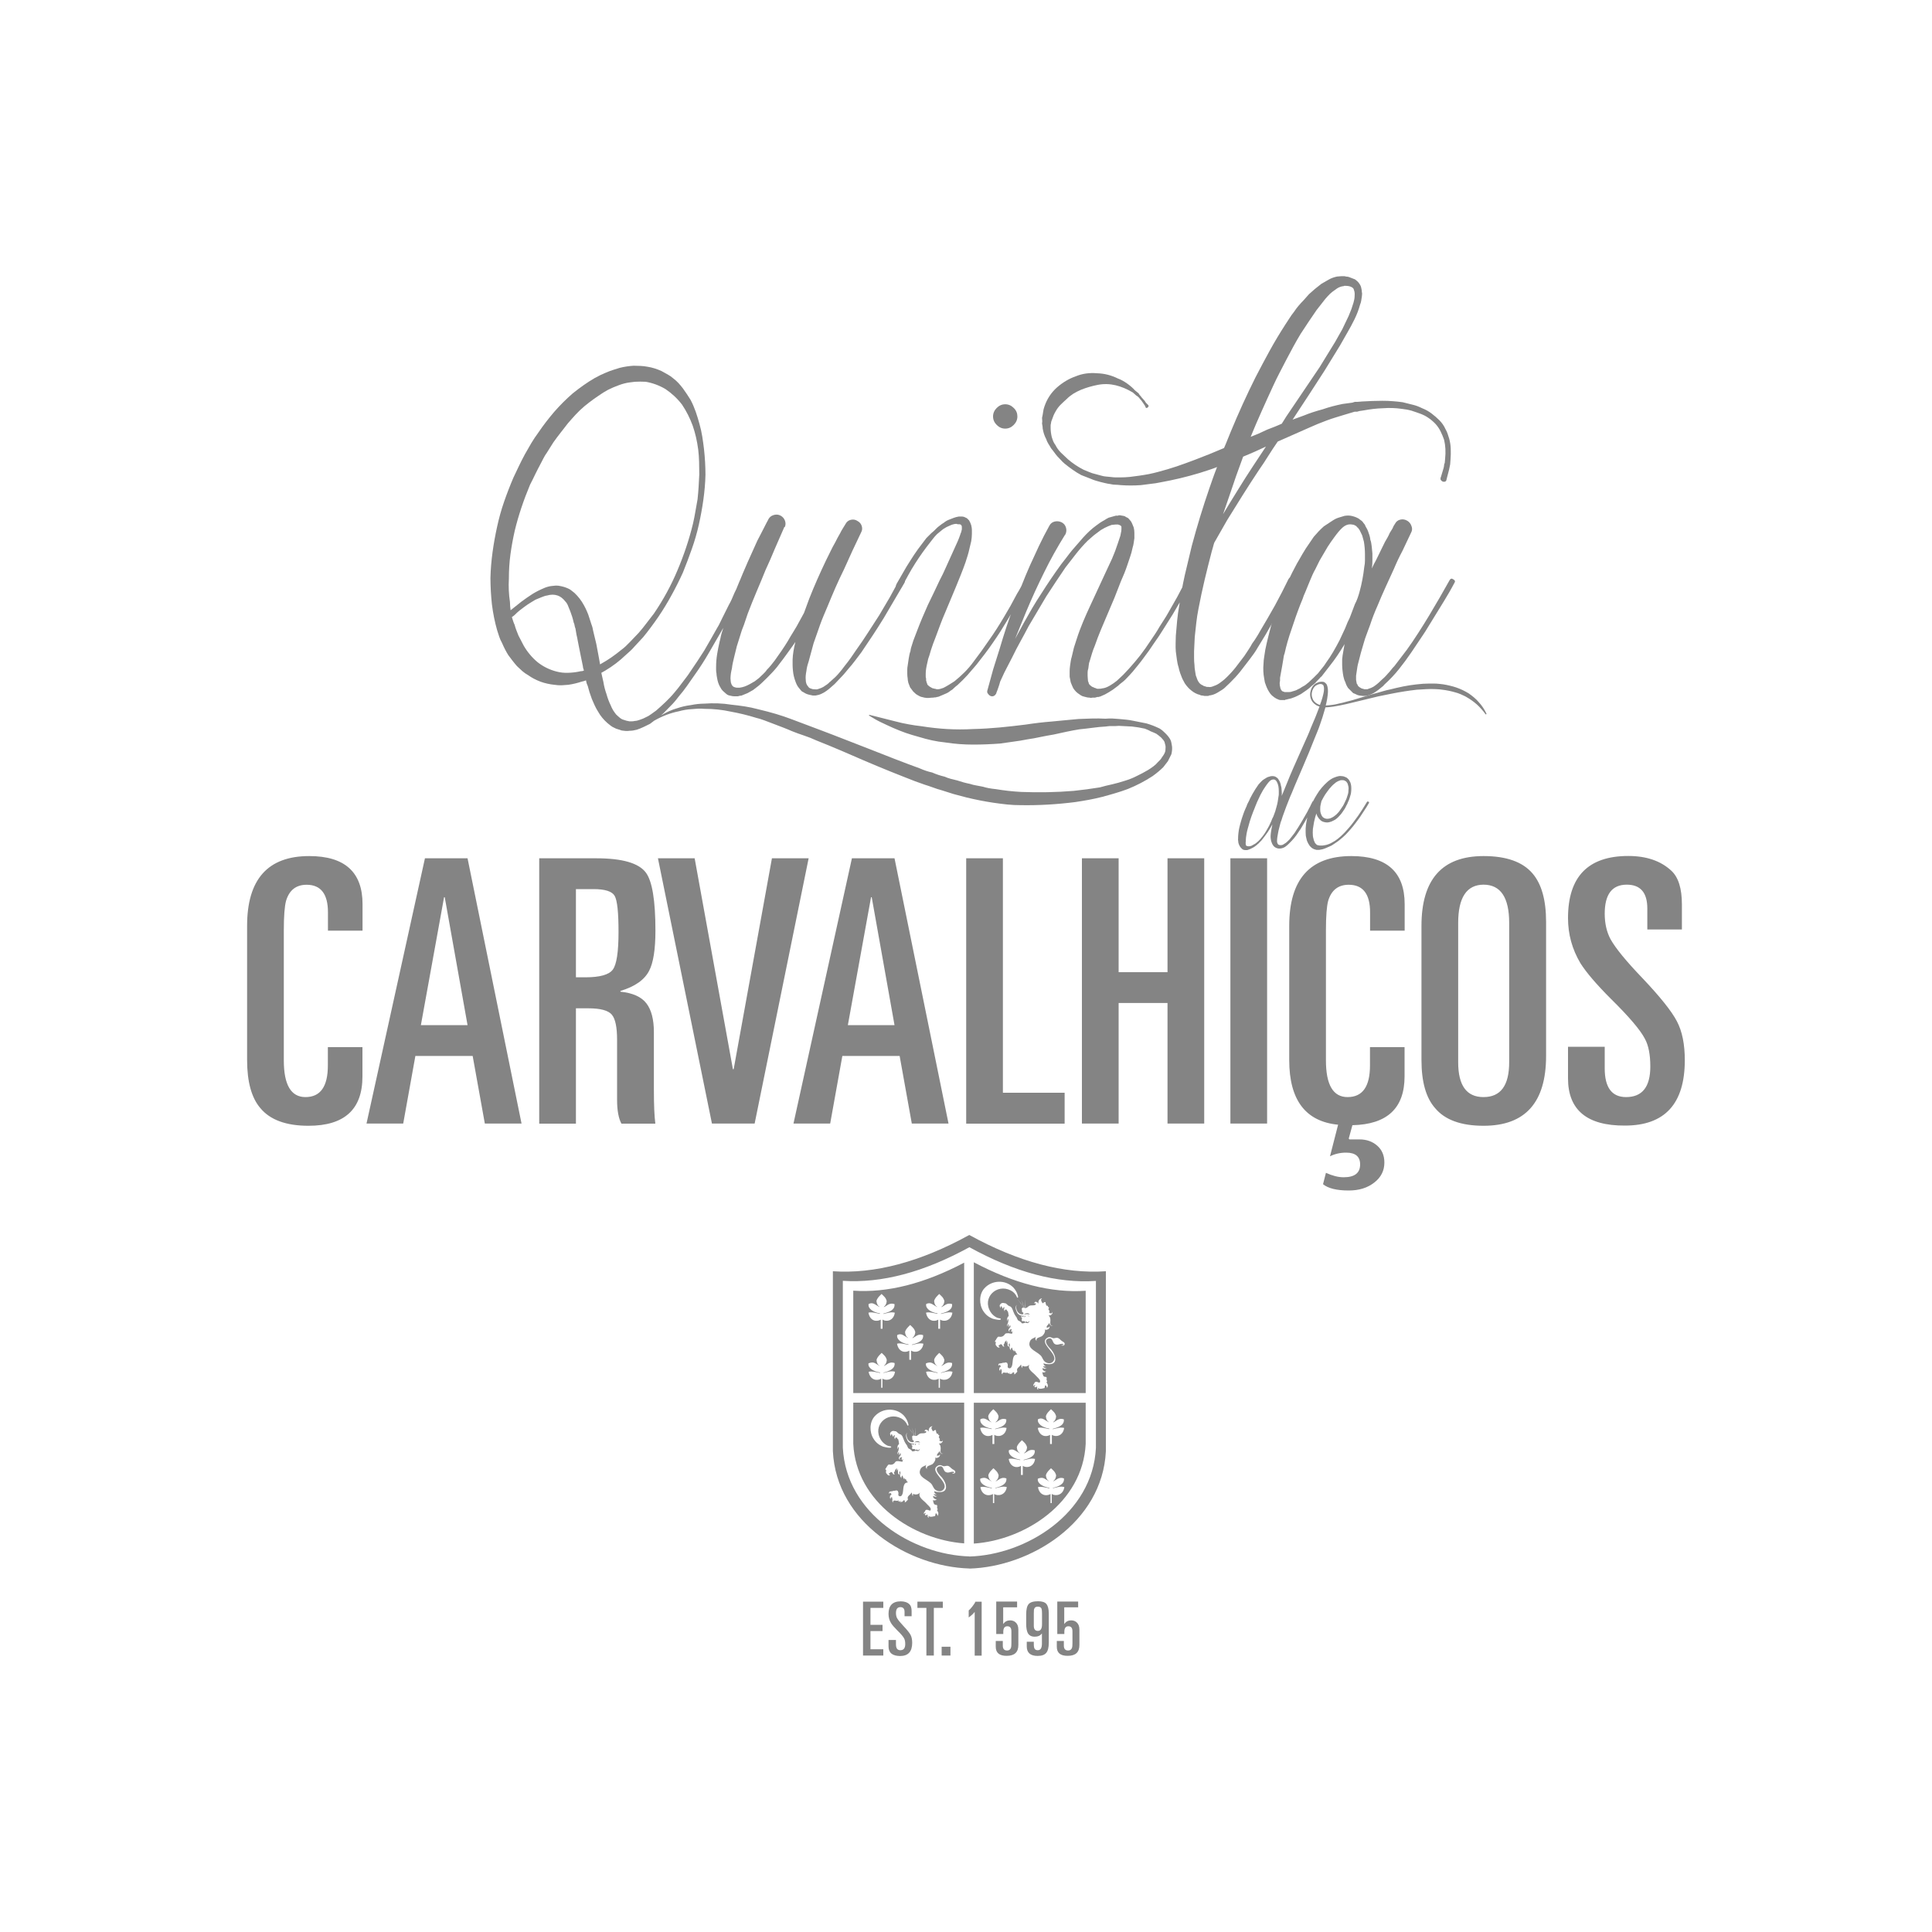 <?xml version="1.0" encoding="utf-8"?>
<!-- Generator: Adobe Illustrator 27.7.0, SVG Export Plug-In . SVG Version: 6.00 Build 0)  -->
<svg version="1.1" id="Camada_1" xmlns="http://www.w3.org/2000/svg" xmlns:xlink="http://www.w3.org/1999/xlink" x="0px" y="0px"
	 viewBox="0 0 200 200" style="enable-background:new 0 0 200 200;" xml:space="preserve">
<style type="text/css">
	.st0{fill:#848484;}
	.st1{fill-rule:evenodd;clip-rule:evenodd;fill:#848484;}
</style>
<g>
	<path class="st0" d="M162.32,111.63v-3.27h3.8v2.24c0,1.98,0.74,2.97,2.21,2.97c1.67,0,2.51-1.05,2.51-3.16
		c0-1.24-0.19-2.21-0.57-2.89c-0.46-0.89-1.62-2.26-3.5-4.11c-1.5-1.5-2.55-2.73-3.16-3.69c-0.86-1.45-1.29-3-1.29-4.68
		c0-4.29,2.08-6.43,6.24-6.43c1.88,0,3.36,0.51,4.45,1.52c0.74,0.68,1.1,1.85,1.1,3.5v2.59h-3.58v-2.17c0-1.65-0.71-2.47-2.13-2.47
		c-1.52,0-2.28,1-2.28,3c0,1.01,0.2,1.9,0.61,2.66c0.53,0.94,1.62,2.27,3.27,3.99c1.85,1.95,3.05,3.45,3.59,4.49
		c0.55,1.04,0.82,2.38,0.82,4.03c0,4.51-2.07,6.77-6.2,6.77C164.29,116.54,162.32,114.91,162.32,111.63 M147.15,109.73V95.85
		c0-4.82,2.14-7.23,6.43-7.23c2.36,0,4.04,0.6,5.06,1.79c0.94,1.09,1.41,2.76,1.41,5.02v13.88c0,4.82-2.16,7.23-6.47,7.23
		c-2.33,0-4.01-0.61-5.02-1.83C147.62,113.65,147.15,111.99,147.15,109.73z M150.95,95.54v14.42c0,2.41,0.87,3.61,2.62,3.61
		c1.78,0,2.66-1.2,2.66-3.61V95.54c0-2.64-0.89-3.96-2.66-3.96C151.83,91.59,150.95,92.91,150.95,95.54z M145.4,108.4v3.02
		c0,3.3-1.8,4.98-5.4,5.06l-0.38,1.39l0.08,0.08c0.15,0,0.49,0,1.03,0c0.74,0,1.35,0.22,1.84,0.65c0.49,0.43,0.74,1.01,0.74,1.75
		c0,0.84-0.35,1.53-1.05,2.07c-0.7,0.55-1.58,0.82-2.64,0.82c-1.24,0-2.13-0.22-2.66-0.65l0.3-1.18c0.66,0.3,1.27,0.46,1.83,0.46
		c1.14,0,1.71-0.44,1.71-1.33c0-0.81-0.48-1.22-1.45-1.22c-0.61,0-1.17,0.13-1.67,0.38l0.84-3.27c-3.37-0.33-5.06-2.56-5.06-6.69
		V95.85c0-4.82,2.14-7.23,6.43-7.23c3.68,0,5.52,1.66,5.52,4.98v2.74h-3.58v-1.9c0-1.9-0.74-2.85-2.21-2.85
		c-1.09,0-1.8,0.56-2.13,1.67c-0.15,0.56-0.23,1.57-0.23,3.04v13.47c0,2.54,0.75,3.8,2.24,3.8c1.55,0,2.32-1.09,2.32-3.27v-1.9
		H145.4z M127.37,116.31V88.85h3.8v27.46H127.37z M112,116.31V88.85h3.8v11.79h5.06V88.85h3.8v27.46h-3.8v-12.48h-5.06v12.48H112z
		 M100.02,116.31V88.85h3.8v24.27h6.39v3.2H100.02z M90.17,92.88l-2.4,13.24h4.83l-2.36-13.24H90.17z M82.14,116.31l6.05-27.46h4.41
		l5.59,27.46h-3.8l-1.26-7H87.2l-1.26,7H82.14z M73.7,116.31l-5.59-27.46h3.8l3.96,21.83h0.08l3.96-21.83h3.8l-5.59,27.46H73.7z
		 M59.62,92.04v9.13h0.99c1.5,0,2.44-0.27,2.83-0.8c0.39-0.53,0.59-1.83,0.59-3.88c0-2.03-0.13-3.28-0.4-3.75
		c-0.27-0.47-1-0.7-2.19-0.7H59.62z M55.82,116.31V88.85h5.9c2.69,0,4.4,0.49,5.14,1.48c0.66,0.89,0.99,2.89,0.99,6.01
		c0,1.95-0.22,3.33-0.65,4.15c-0.48,0.94-1.47,1.64-2.97,2.09v0.08c1.27,0.13,2.16,0.53,2.68,1.2c0.52,0.67,0.78,1.67,0.78,2.99
		v5.97c0,1.57,0.05,2.74,0.15,3.5h-3.51c-0.3-0.56-0.45-1.38-0.45-2.47v-6.2c0-1.32-0.18-2.19-0.55-2.62
		c-0.37-0.43-1.17-0.65-2.42-0.65h-1.29v11.94H55.82z M45.97,92.88l-2.4,13.24h4.83l-2.36-13.24H45.97z M37.94,116.31l6.05-27.46
		h4.41l5.59,27.46h-3.8l-1.26-7H43l-1.26,7H37.94z M25.58,109.73V95.85c0-4.82,2.14-7.23,6.43-7.23c3.68,0,5.52,1.66,5.52,4.98v2.74
		h-3.58v-1.9c0-1.9-0.74-2.85-2.21-2.85c-1.09,0-1.8,0.56-2.13,1.67c-0.15,0.56-0.23,1.57-0.23,3.04v13.47c0,2.54,0.75,3.8,2.24,3.8
		c1.55,0,2.32-1.09,2.32-3.27v-1.9h3.58v3.04c0,3.4-1.86,5.1-5.59,5.1c-2.31,0-3.97-0.61-4.98-1.83
		C26.04,113.65,25.58,111.99,25.58,109.73z"/>
	<path class="st0" d="M136.71,83.31c-0.01,0.06-0.02,0.11-0.03,0.17c-0.01,0.06-0.01,0.12-0.01,0.19c0,0.06,0,0.11,0,0.17
		s0,0.11,0.01,0.17c0.01,0.06,0.02,0.11,0.04,0.17c0.02,0.06,0.04,0.11,0.06,0.16c0.04,0.11,0.1,0.19,0.17,0.26
		c0.08,0.07,0.17,0.11,0.27,0.14c0.09,0.03,0.19,0.03,0.32,0.01c0.11-0.01,0.22-0.05,0.33-0.11c0.11-0.05,0.21-0.11,0.3-0.19
		c0.11-0.08,0.21-0.16,0.29-0.26c0.09-0.09,0.17-0.18,0.24-0.29c0.08-0.11,0.15-0.21,0.22-0.32c0.08-0.11,0.14-0.21,0.2-0.33
		c0.06-0.11,0.11-0.23,0.16-0.34l0.09-0.19l0.06-0.17c0.02-0.07,0.04-0.13,0.06-0.19c0.02-0.06,0.04-0.12,0.06-0.19
		c0.03-0.11,0.04-0.24,0.04-0.37c0.02-0.11,0.02-0.23,0-0.36c-0.02-0.07-0.04-0.13-0.05-0.19s-0.03-0.11-0.05-0.16
		c-0.07-0.12-0.13-0.2-0.2-0.23c-0.06-0.04-0.1-0.06-0.13-0.07c-0.03-0.01-0.06-0.02-0.08-0.02c-0.02,0-0.05-0.01-0.08-0.01h-0.14
		c-0.03,0.01-0.05,0.01-0.08,0.01c-0.02,0-0.05,0.01-0.08,0.03c-0.1,0.03-0.21,0.07-0.3,0.13c-0.05,0.03-0.09,0.06-0.14,0.09
		c-0.04,0.03-0.09,0.07-0.14,0.12l-0.13,0.11l-0.13,0.13l-0.24,0.27c-0.08,0.1-0.15,0.19-0.22,0.29c-0.07,0.1-0.15,0.2-0.22,0.31
		c-0.07,0.11-0.13,0.21-0.19,0.32c-0.06,0.11-0.12,0.22-0.18,0.34c-0.01,0.01-0.01,0.01-0.01,0.01L136.71,83.31z M141.71,83.13
		c-0.07,0.11-0.14,0.24-0.23,0.39c-0.09,0.14-0.17,0.27-0.24,0.37l-0.44,0.67c-0.08,0.1-0.15,0.21-0.23,0.32
		c-0.08,0.11-0.16,0.22-0.24,0.32c-0.08,0.1-0.16,0.21-0.24,0.31c-0.09,0.1-0.17,0.2-0.26,0.31c-0.17,0.2-0.35,0.4-0.54,0.59
		c-0.19,0.19-0.39,0.37-0.6,0.53c-0.11,0.09-0.21,0.17-0.32,0.24c-0.11,0.08-0.22,0.15-0.34,0.23c-0.06,0.04-0.11,0.07-0.17,0.11
		c-0.06,0.03-0.12,0.06-0.19,0.09l-0.39,0.17c-0.03,0.02-0.06,0.03-0.09,0.04c-0.03,0-0.07,0.02-0.11,0.04l-0.2,0.06l-0.21,0.04
		c-0.02,0-0.04,0-0.05,0.01c-0.01,0-0.03,0.01-0.05,0.01h-0.13c-0.05,0-0.09,0-0.13,0c-0.04,0-0.08-0.01-0.13-0.03
		c-0.1-0.02-0.18-0.05-0.26-0.1c-0.1-0.05-0.17-0.1-0.21-0.16c-0.08-0.06-0.13-0.12-0.17-0.19c-0.09-0.12-0.16-0.27-0.23-0.43
		c-0.03-0.08-0.05-0.15-0.06-0.22c-0.01-0.07-0.03-0.15-0.05-0.22c-0.02-0.08-0.03-0.15-0.03-0.22c0-0.07,0-0.15-0.01-0.22v-0.43
		c0.02-0.29,0.05-0.57,0.11-0.84c0.05-0.27,0.12-0.54,0.19-0.81c0.09-0.27,0.18-0.53,0.29-0.78c0.11-0.25,0.23-0.5,0.37-0.75
		c0.15-0.26,0.3-0.49,0.44-0.7c0.09-0.11,0.17-0.22,0.26-0.33c0.09-0.1,0.18-0.21,0.29-0.32c0.21-0.22,0.43-0.41,0.66-0.56
		c0.07-0.04,0.13-0.07,0.19-0.11c0.06-0.03,0.13-0.06,0.21-0.09c0.14-0.06,0.29-0.1,0.44-0.13c0.05,0,0.09,0,0.13-0.01
		c0.04,0,0.08,0,0.11,0.01c0.05,0,0.09,0,0.12,0.01c0.03,0,0.07,0.01,0.12,0.02l0.23,0.09c0.04,0.02,0.07,0.04,0.11,0.06
		c0.03,0.02,0.06,0.05,0.09,0.08c0.04,0.03,0.07,0.06,0.09,0.09c0.02,0.03,0.05,0.06,0.06,0.09c0.02,0.04,0.04,0.07,0.06,0.11
		c0.02,0.03,0.04,0.07,0.06,0.11c0.03,0.08,0.05,0.15,0.06,0.21c0.01,0.07,0.02,0.14,0.03,0.21c0.01,0.14,0.01,0.29,0,0.43
		c-0.01,0.07-0.02,0.13-0.02,0.2c0,0.07-0.02,0.13-0.04,0.2c-0.02,0.08-0.04,0.15-0.06,0.21c-0.02,0.06-0.04,0.13-0.06,0.19
		l-0.07,0.2l-0.09,0.19c-0.02,0.06-0.04,0.12-0.07,0.18c-0.03,0.06-0.06,0.12-0.1,0.18c-0.06,0.14-0.12,0.26-0.19,0.36
		c-0.08,0.11-0.15,0.23-0.23,0.34c-0.08,0.11-0.16,0.22-0.26,0.32c-0.05,0.06-0.1,0.11-0.15,0.16c-0.05,0.05-0.1,0.1-0.15,0.14
		c-0.06,0.05-0.11,0.09-0.17,0.13c-0.06,0.04-0.12,0.07-0.19,0.1c-0.14,0.08-0.28,0.13-0.42,0.16c-0.08,0.02-0.16,0.03-0.24,0.03
		c-0.08,0-0.16-0.01-0.24-0.03c-0.17-0.03-0.32-0.1-0.43-0.2c-0.12-0.11-0.22-0.24-0.3-0.37c-0.06-0.1-0.1-0.21-0.13-0.33
		l-0.04,0.14c-0.05,0.12-0.09,0.25-0.11,0.37c-0.03,0.12-0.06,0.24-0.09,0.37c-0.02,0.11-0.04,0.23-0.06,0.36
		c-0.02,0.12-0.04,0.24-0.06,0.36c-0.02,0.25-0.02,0.49,0,0.72c0.01,0.1,0.03,0.21,0.07,0.33c0.01,0.06,0.02,0.11,0.04,0.15
		c0.02,0.04,0.04,0.09,0.06,0.14l0.06,0.13l0.09,0.09c0.06,0.08,0.13,0.12,0.23,0.13c0.02,0.01,0.03,0.01,0.03,0.01h0.04
		c0.02,0,0.03,0,0.04,0.01c0.01,0,0.02,0.01,0.04,0.01h0.19c0.03,0,0.06,0,0.09,0s0.06,0,0.09-0.01c0.05,0,0.11-0.01,0.19-0.03
		c0.06-0.01,0.12-0.02,0.18-0.04c0.06-0.02,0.12-0.04,0.18-0.06c0.13-0.05,0.25-0.1,0.34-0.16c0.22-0.11,0.44-0.25,0.66-0.43
		c0.18-0.14,0.37-0.32,0.57-0.52c0.1-0.1,0.19-0.19,0.27-0.29c0.09-0.1,0.17-0.19,0.26-0.29c0.17-0.2,0.34-0.4,0.49-0.61
		c0.16-0.21,0.31-0.42,0.47-0.64l0.44-0.66l0.47-0.76c0.04-0.07,0.09-0.08,0.14-0.04C141.73,83,141.74,83.05,141.71,83.13z
		 M136.65,72.95l0.13-0.36c0.04-0.11,0.07-0.23,0.11-0.35c0.03-0.12,0.06-0.24,0.09-0.35c0.02-0.06,0.03-0.12,0.04-0.18
		c0.01-0.06,0.02-0.12,0.03-0.18c0.01-0.06,0.01-0.11,0.01-0.17c0-0.06,0-0.11,0-0.16c-0.02-0.12-0.04-0.21-0.07-0.27
		c-0.04-0.04-0.07-0.06-0.1-0.07l-0.06-0.03c-0.02,0-0.03,0-0.04-0.01c0,0-0.01-0.01-0.02-0.01h-0.01h-0.01h-0.07
		c-0.08,0-0.15,0.01-0.21,0.04c-0.05,0.02-0.09,0.04-0.14,0.06c-0.04,0.02-0.09,0.05-0.14,0.08c-0.15,0.12-0.27,0.3-0.34,0.52
		c-0.07,0.22-0.08,0.43-0.03,0.63c0.02,0.05,0.04,0.1,0.05,0.15c0.01,0.05,0.04,0.1,0.06,0.15c0.03,0.05,0.06,0.09,0.09,0.13
		c0.03,0.04,0.06,0.08,0.1,0.11c0.13,0.13,0.31,0.23,0.52,0.3C136.63,72.98,136.64,72.96,136.65,72.95z M132.15,83.5
		c0.05-0.17,0.09-0.34,0.12-0.52c0.03-0.17,0.06-0.35,0.08-0.53c0.02-0.09,0.03-0.17,0.03-0.26c0-0.09,0-0.18,0-0.27
		c0-0.17-0.01-0.34-0.04-0.52l-0.07-0.26c-0.02-0.04-0.04-0.07-0.05-0.11c-0.01-0.03-0.03-0.07-0.05-0.11l-0.07-0.1
		c-0.03-0.02-0.05-0.04-0.07-0.07c-0.01,0-0.02,0-0.02-0.01c0,0-0.01-0.01-0.02-0.01l-0.01-0.01h-0.01
		c-0.01-0.01-0.01-0.01-0.01-0.01c-0.02,0-0.04,0-0.05-0.01c-0.01,0-0.03-0.01-0.05-0.01c-0.13-0.01-0.26,0.04-0.39,0.14
		c-0.1,0.09-0.2,0.21-0.32,0.37c-0.05,0.07-0.1,0.13-0.14,0.2c-0.05,0.07-0.1,0.14-0.14,0.21c-0.05,0.08-0.09,0.15-0.14,0.22
		c-0.04,0.07-0.08,0.15-0.12,0.22c-0.09,0.15-0.17,0.31-0.24,0.47c-0.08,0.16-0.15,0.32-0.23,0.49l-0.2,0.49l-0.1,0.26l-0.1,0.24
		c-0.07,0.17-0.13,0.34-0.19,0.51c-0.06,0.17-0.11,0.34-0.17,0.51c-0.05,0.16-0.1,0.33-0.14,0.5c-0.05,0.17-0.1,0.34-0.14,0.52
		c-0.02,0.08-0.04,0.16-0.05,0.24c-0.01,0.09-0.03,0.17-0.04,0.26c-0.01,0.05-0.02,0.09-0.02,0.12c0,0.03-0.01,0.07-0.01,0.12
		c-0.01,0.05-0.01,0.09-0.01,0.12c0,0.03,0,0.07,0,0.11c0,0.05,0,0.09-0.01,0.12c0,0.03-0.01,0.07-0.01,0.11
		c0,0.08,0,0.13,0.01,0.17c0,0.03,0,0.05,0.01,0.06c0,0.02,0.01,0.04,0.03,0.06l0.06,0.04l0.01,0.01h0.03c0.01,0,0.02,0,0.03,0.01
		c0.01,0,0.02,0.01,0.03,0.01c0.05,0.01,0.09,0.01,0.13,0.01c0.04,0,0.08-0.01,0.13-0.02c0.02,0,0.06-0.01,0.11-0.03
		c0.06-0.02,0.1-0.04,0.11-0.06c0.05-0.02,0.09-0.04,0.12-0.06c0.03-0.02,0.07-0.05,0.11-0.06c0.04-0.02,0.07-0.04,0.11-0.07
		c0.03-0.03,0.07-0.06,0.11-0.09l0.2-0.17l0.09-0.1c0.02-0.02,0.04-0.04,0.05-0.05c0.01-0.01,0.03-0.03,0.05-0.05
		c0.06-0.08,0.11-0.15,0.17-0.21c0.06-0.07,0.11-0.14,0.16-0.21c0.1-0.14,0.2-0.29,0.29-0.45c0.09-0.16,0.18-0.32,0.27-0.48
		l0.23-0.49l0.1-0.26c0.02-0.04,0.04-0.08,0.06-0.11c0.02-0.04,0.04-0.08,0.06-0.13c0.07-0.17,0.13-0.34,0.19-0.51
		C132.05,83.84,132.1,83.67,132.15,83.5z M136.75,70.57h0.01h0.01l0.21,0.01c0.1,0.02,0.17,0.06,0.23,0.13
		c0.04,0.03,0.07,0.06,0.09,0.09c0.02,0.03,0.05,0.07,0.06,0.11c0.02,0.04,0.03,0.07,0.04,0.11c0.01,0.03,0.02,0.07,0.03,0.12
		c0.02,0.1,0.03,0.17,0.03,0.21c0.01,0.05,0.01,0.11,0.01,0.2c0,0.08,0,0.15-0.01,0.21c0,0.06-0.01,0.13-0.02,0.21
		c-0.03,0.26-0.07,0.52-0.13,0.77l-0.07,0.29h0.07c0.11-0.01,0.23-0.02,0.34-0.03c0.11-0.01,0.22-0.02,0.34-0.04
		c0.1-0.02,0.22-0.04,0.33-0.06c0.11-0.02,0.22-0.05,0.33-0.08c0.11-0.02,0.21-0.04,0.33-0.07c0.11-0.03,0.22-0.06,0.33-0.09
		l0.66-0.17l1.3-0.39l0.66-0.2c0.11-0.03,0.21-0.06,0.32-0.09c0.11-0.03,0.22-0.06,0.34-0.09c0.22-0.07,0.44-0.13,0.66-0.19
		c0.22-0.06,0.44-0.12,0.66-0.16c0.45-0.11,0.9-0.22,1.35-0.31c0.45-0.09,0.9-0.16,1.36-0.21c0.46-0.06,0.92-0.09,1.39-0.09
		c0.11,0,0.23,0,0.34,0c0.11,0,0.23,0,0.36,0.01c0.11,0.01,0.23,0.02,0.34,0.03c0.11,0.01,0.23,0.02,0.34,0.04
		c0.24,0.04,0.47,0.08,0.7,0.14c0.23,0.05,0.45,0.12,0.67,0.19c0.11,0.04,0.23,0.08,0.34,0.13c0.11,0.05,0.22,0.1,0.32,0.14
		c0.2,0.1,0.41,0.21,0.62,0.34c0.19,0.13,0.38,0.28,0.56,0.43c0.18,0.15,0.35,0.32,0.5,0.5c0.31,0.33,0.56,0.72,0.77,1.15
		c0.02,0.04,0.01,0.06-0.01,0.07c-0.04,0.04-0.07,0.03-0.09-0.01c-0.13-0.18-0.27-0.36-0.42-0.52c-0.15-0.17-0.3-0.33-0.47-0.48
		c-0.34-0.3-0.7-0.55-1.07-0.76c-0.1-0.06-0.19-0.11-0.29-0.15c-0.1-0.04-0.2-0.09-0.3-0.14c-0.21-0.09-0.42-0.16-0.62-0.21
		c-0.42-0.12-0.85-0.21-1.29-0.26c-0.1-0.02-0.21-0.03-0.32-0.04c-0.11,0-0.22-0.01-0.34-0.02c-0.11-0.01-0.21-0.01-0.33-0.01
		s-0.22,0-0.33,0c-0.11,0-0.21,0-0.33,0.01c-0.11,0-0.22,0.01-0.33,0.02l-0.67,0.04c-0.45,0.05-0.89,0.11-1.33,0.18
		c-0.44,0.07-0.88,0.15-1.33,0.24l-1.33,0.27l-0.66,0.16l-0.66,0.16l-1.33,0.32l-0.66,0.16l-0.67,0.14
		c-0.11,0.02-0.23,0.04-0.34,0.06c-0.11,0.02-0.22,0.04-0.33,0.06c-0.11,0.02-0.23,0.03-0.34,0.04c-0.11,0.01-0.23,0.02-0.34,0.03
		h-0.13l-0.09,0.3c-0.13,0.48-0.29,0.97-0.47,1.48c-0.09,0.25-0.17,0.49-0.27,0.72c-0.09,0.23-0.19,0.47-0.29,0.71l-0.57,1.42
		l-0.6,1.42c-0.2,0.47-0.4,0.93-0.6,1.4c-0.2,0.46-0.4,0.93-0.59,1.41c-0.11,0.23-0.2,0.46-0.29,0.69
		c-0.09,0.23-0.18,0.47-0.28,0.71c-0.09,0.24-0.17,0.48-0.26,0.71c-0.09,0.23-0.17,0.47-0.24,0.71c-0.05,0.11-0.09,0.23-0.12,0.35
		c-0.03,0.12-0.06,0.24-0.09,0.35c-0.08,0.27-0.13,0.51-0.16,0.72l-0.06,0.34c-0.01,0.06-0.02,0.11-0.02,0.17
		c0,0.06-0.01,0.11-0.01,0.16c0,0.05,0,0.1,0,0.14c0,0.05,0.01,0.09,0.03,0.13c0.03,0.1,0.08,0.16,0.14,0.19l0.13,0.04h0.14
		l0.16-0.04l0.14-0.09l0.16-0.1l0.13-0.11l0.27-0.26c0.16-0.2,0.32-0.4,0.46-0.59c0.08-0.1,0.15-0.21,0.21-0.32
		c0.07-0.11,0.14-0.21,0.21-0.32c0.13-0.21,0.26-0.43,0.39-0.64c0.13-0.22,0.26-0.44,0.38-0.66c0.07-0.11,0.13-0.21,0.19-0.33
		c0.06-0.11,0.11-0.23,0.17-0.34c0.07-0.11,0.12-0.21,0.17-0.33l0.17-0.34c0.04-0.09,0.1-0.11,0.19-0.07
		c0.09,0.04,0.11,0.1,0.07,0.19l-0.34,0.69c-0.06,0.11-0.12,0.23-0.18,0.34c-0.06,0.11-0.13,0.23-0.19,0.34
		c-0.12,0.22-0.25,0.44-0.38,0.66c-0.13,0.22-0.26,0.44-0.39,0.66c-0.08,0.1-0.15,0.21-0.22,0.32c-0.07,0.11-0.15,0.21-0.22,0.32
		c-0.08,0.11-0.16,0.21-0.24,0.31c-0.09,0.1-0.17,0.2-0.26,0.29c-0.05,0.05-0.09,0.1-0.14,0.14c-0.04,0.05-0.09,0.1-0.14,0.14
		c-0.05,0.05-0.1,0.09-0.15,0.14c-0.05,0.04-0.1,0.08-0.15,0.12c-0.12,0.1-0.26,0.16-0.4,0.2c-0.02,0-0.04,0-0.06,0.01
		c-0.02,0-0.04,0.01-0.06,0.01c-0.01,0.01-0.02,0.01-0.03,0.01h-0.09c-0.04,0-0.08,0-0.11,0c-0.04,0-0.08-0.01-0.13-0.03
		c-0.05-0.01-0.09-0.02-0.12-0.04c-0.03-0.02-0.07-0.04-0.12-0.06c-0.04-0.03-0.07-0.06-0.11-0.09c-0.03-0.03-0.06-0.06-0.08-0.1
		c-0.05-0.06-0.09-0.13-0.13-0.23c-0.02-0.04-0.03-0.07-0.04-0.11c-0.01-0.03-0.02-0.07-0.04-0.11c-0.02-0.08-0.03-0.15-0.04-0.22
		c0-0.07-0.01-0.15-0.02-0.22c0-0.08,0-0.15,0.01-0.21c0-0.07,0.01-0.13,0.02-0.2c0.02-0.13,0.04-0.27,0.06-0.39
		c0.02-0.13,0.05-0.26,0.08-0.39c0-0.04,0-0.07,0.01-0.09l-0.17,0.3c-0.1,0.16-0.19,0.32-0.29,0.47c-0.1,0.15-0.21,0.3-0.32,0.44
		l-0.34,0.44c-0.04,0.03-0.07,0.06-0.1,0.1l-0.1,0.1c-0.03,0.04-0.06,0.07-0.09,0.1c-0.03,0.03-0.07,0.06-0.11,0.09
		c-0.07,0.07-0.14,0.13-0.23,0.19c-0.08,0.07-0.16,0.12-0.24,0.16c-0.17,0.1-0.35,0.18-0.54,0.24c-0.02,0-0.03,0-0.04,0.01
		c-0.01,0-0.02,0.01-0.04,0.01h-0.01L129.05,88h-0.04c-0.03,0-0.06,0-0.09,0c-0.03,0-0.07,0-0.11-0.01
		c-0.08-0.01-0.15-0.04-0.21-0.09c-0.06-0.05-0.11-0.1-0.16-0.16c-0.08-0.09-0.14-0.2-0.19-0.33c-0.05-0.12-0.07-0.23-0.07-0.33
		c-0.01-0.05-0.02-0.1-0.02-0.16c0-0.06,0-0.11,0.01-0.16c0-0.05,0-0.1,0-0.15c0-0.05,0-0.1,0.01-0.15c0.01-0.1,0.02-0.2,0.03-0.29
		c0.01-0.09,0.02-0.18,0.04-0.28c0.04-0.19,0.08-0.38,0.13-0.56c0.05-0.18,0.1-0.37,0.16-0.56c0.06-0.18,0.12-0.36,0.18-0.53
		c0.06-0.17,0.13-0.35,0.21-0.53c0.02-0.05,0.04-0.09,0.06-0.13c0.02-0.04,0.04-0.08,0.06-0.13l0.04-0.13
		c0.02-0.03,0.04-0.07,0.06-0.13c0.05-0.09,0.09-0.17,0.13-0.25c0.04-0.08,0.08-0.16,0.11-0.25c0.17-0.34,0.36-0.67,0.56-0.99
		l0.33-0.49c0.07-0.08,0.13-0.15,0.2-0.22c0.07-0.07,0.14-0.14,0.21-0.21c0.05-0.03,0.09-0.06,0.13-0.09
		c0.04-0.03,0.08-0.06,0.13-0.08c0.05-0.03,0.09-0.06,0.14-0.09c0.04-0.03,0.09-0.05,0.14-0.07c0.05-0.02,0.1-0.04,0.16-0.05
		c0.06-0.01,0.11-0.03,0.17-0.05c0.12-0.02,0.24-0.01,0.34,0.01c0.08,0.02,0.13,0.04,0.16,0.06c0.01,0,0.01,0,0.01,0.01
		c0,0,0,0.01,0.01,0.01h0.01c0.01,0.01,0.01,0.01,0.01,0.01c0.01,0.01,0.02,0.01,0.03,0.01l0.07,0.06c0.05,0.03,0.09,0.07,0.11,0.11
		l0.09,0.14c0.06,0.09,0.1,0.18,0.13,0.27c0.04,0.11,0.06,0.2,0.07,0.29c0.02,0.05,0.03,0.09,0.04,0.14c0,0.04,0.01,0.09,0.02,0.14
		c0,0.05,0,0.1,0.01,0.14c0,0.05,0.01,0.1,0.01,0.14c0.02,0.17,0.02,0.34,0,0.5c0.05-0.1,0.09-0.22,0.14-0.33
		c0.04-0.11,0.09-0.23,0.14-0.34c0.19-0.48,0.38-0.95,0.58-1.42c0.2-0.47,0.4-0.94,0.61-1.4l0.62-1.4l0.62-1.39
		c0.11-0.24,0.2-0.48,0.29-0.71c0.09-0.23,0.19-0.47,0.29-0.69c0.11-0.24,0.2-0.47,0.29-0.7c0.09-0.23,0.18-0.46,0.27-0.7l0.06-0.17
		c-0.05-0.02-0.09-0.04-0.14-0.05c-0.04-0.01-0.09-0.04-0.14-0.06c-0.11-0.07-0.21-0.14-0.29-0.21c-0.1-0.09-0.17-0.18-0.23-0.29
		c-0.06-0.1-0.1-0.21-0.13-0.33c-0.06-0.24-0.05-0.48,0.03-0.72c0.03-0.12,0.08-0.24,0.14-0.34c0.03-0.05,0.06-0.1,0.1-0.14
		c0.04-0.05,0.08-0.1,0.13-0.14c0.05-0.04,0.1-0.07,0.15-0.11c0.05-0.03,0.11-0.06,0.18-0.08c0.05-0.03,0.09-0.05,0.14-0.06
		c0.04-0.01,0.09-0.02,0.14-0.03h0.07H136.75z"/>
	<path class="st0" d="M81.18,54.59l-0.97,2.22l-0.47,1.11l-0.5,1.11c-0.31,0.77-0.62,1.51-0.93,2.24c-0.31,0.73-0.61,1.48-0.9,2.24
		l-0.39,1.15c-0.17,0.41-0.3,0.78-0.39,1.11l-0.36,1.15l-0.14,0.57l-0.14,0.57c-0.05,0.19-0.09,0.38-0.13,0.56
		c-0.04,0.18-0.07,0.36-0.09,0.56c-0.05,0.19-0.08,0.37-0.11,0.54c-0.02,0.17-0.04,0.34-0.04,0.5c0,0.1,0.01,0.18,0.02,0.25
		c0.01,0.07,0.02,0.13,0.02,0.18c0.05,0.17,0.1,0.28,0.14,0.32l0.11,0.11c0.1,0.05,0.16,0.07,0.18,0.07
		c0.05,0.02,0.12,0.04,0.22,0.04h0.25c0.19-0.02,0.37-0.07,0.54-0.13c0.17-0.06,0.33-0.14,0.5-0.23c0.1-0.05,0.18-0.1,0.25-0.14
		c0.07-0.05,0.16-0.1,0.25-0.14l0.47-0.36c0.14-0.14,0.29-0.28,0.43-0.41c0.14-0.13,0.28-0.28,0.39-0.45
		c0.14-0.14,0.28-0.29,0.41-0.45c0.13-0.16,0.26-0.32,0.38-0.48c0.5-0.69,0.96-1.36,1.36-2.01c0.19-0.33,0.39-0.68,0.61-1.02
		c0.22-0.35,0.42-0.7,0.61-1.06l0.47-0.86l0.54-1.47c0.26-0.67,0.54-1.33,0.83-1.99c0.29-0.66,0.59-1.31,0.9-1.96
		c0.17-0.33,0.32-0.65,0.47-0.95c0.14-0.3,0.31-0.62,0.5-0.95c0.14-0.29,0.31-0.6,0.5-0.93c0.05-0.1,0.09-0.18,0.13-0.25
		c0.04-0.07,0.08-0.14,0.13-0.22l0.29-0.47c0.12-0.24,0.3-0.39,0.56-0.45c0.25-0.06,0.48-0.02,0.7,0.13
		c0.22,0.12,0.36,0.29,0.43,0.52c0.07,0.23,0.05,0.45-0.07,0.66l-0.9,1.9l-0.86,1.9c-0.31,0.62-0.6,1.25-0.88,1.88
		c-0.28,0.63-0.54,1.27-0.81,1.92c-0.14,0.34-0.28,0.66-0.41,0.97c-0.13,0.31-0.26,0.63-0.38,0.97c-0.12,0.33-0.23,0.66-0.34,0.97
		c-0.11,0.31-0.22,0.63-0.34,0.97c-0.05,0.17-0.09,0.33-0.13,0.48c-0.04,0.16-0.08,0.32-0.13,0.48c-0.05,0.17-0.09,0.33-0.13,0.48
		c-0.04,0.16-0.08,0.32-0.13,0.48c-0.12,0.34-0.19,0.65-0.22,0.93c-0.07,0.36-0.1,0.66-0.07,0.9c0,0.31,0.08,0.55,0.25,0.72
		c0.07,0.12,0.18,0.19,0.32,0.22c0.1,0.05,0.24,0.07,0.43,0.07c0.1,0.02,0.23,0,0.39-0.07c0.1-0.02,0.24-0.08,0.43-0.18l0.43-0.29
		c0.05-0.05,0.08-0.08,0.11-0.09c0.02-0.01,0.05-0.04,0.07-0.09c0.05-0.02,0.12-0.08,0.22-0.18c0.26-0.22,0.51-0.45,0.74-0.72
		c0.23-0.26,0.45-0.54,0.66-0.83c0.22-0.26,0.42-0.54,0.63-0.83c0.2-0.29,0.4-0.57,0.59-0.86c0.41-0.57,0.8-1.15,1.18-1.74
		c0.38-0.59,0.77-1.18,1.15-1.78l1.08-1.83l1-1.83c0.1-0.17,0.24-0.22,0.43-0.14c0.17,0.12,0.2,0.26,0.11,0.43l-2.15,3.66
		c-0.19,0.31-0.38,0.62-0.57,0.91c-0.19,0.3-0.38,0.59-0.57,0.88l-1.18,1.76c-0.22,0.29-0.43,0.57-0.65,0.86
		c-0.22,0.29-0.44,0.56-0.68,0.83c-0.12,0.14-0.23,0.28-0.34,0.41c-0.11,0.13-0.22,0.26-0.34,0.38l-0.75,0.79
		c-0.14,0.12-0.28,0.24-0.41,0.36c-0.13,0.12-0.28,0.24-0.45,0.36c-0.17,0.12-0.33,0.22-0.5,0.29c-0.1,0.05-0.19,0.08-0.29,0.11
		c-0.1,0.02-0.2,0.05-0.32,0.07h-0.29l-0.32-0.07c-0.24-0.05-0.44-0.13-0.61-0.25c-0.12-0.05-0.22-0.11-0.29-0.2
		c-0.07-0.08-0.14-0.17-0.22-0.27c-0.12-0.14-0.23-0.33-0.32-0.57c-0.17-0.43-0.26-0.83-0.29-1.18c-0.02-0.19-0.04-0.39-0.04-0.59
		c0-0.2,0-0.4,0-0.59c0.02-0.55,0.12-1.16,0.29-1.83l-0.22,0.32c-0.24,0.33-0.48,0.67-0.72,1c-0.24,0.33-0.49,0.67-0.75,1
		c-0.12,0.17-0.25,0.33-0.38,0.48c-0.13,0.16-0.27,0.3-0.41,0.45c-0.29,0.31-0.59,0.61-0.9,0.9c-0.26,0.26-0.6,0.54-1,0.83
		l-0.57,0.32c-0.12,0.05-0.23,0.09-0.32,0.13c-0.1,0.04-0.2,0.08-0.32,0.13c-0.1,0-0.22,0.02-0.36,0.07h-0.39
		c-0.1,0-0.24-0.02-0.43-0.07c-0.14-0.02-0.28-0.08-0.39-0.18l-0.36-0.32c-0.1-0.1-0.18-0.22-0.25-0.36
		c-0.12-0.19-0.22-0.43-0.29-0.72c-0.02-0.12-0.05-0.24-0.07-0.36c-0.02-0.12-0.04-0.24-0.04-0.36c-0.02-0.07-0.04-0.19-0.04-0.36
		v-0.32c0-0.45,0.04-0.9,0.11-1.33l0.11-0.61l0.14-0.65c0.05-0.19,0.1-0.39,0.14-0.61c0.05-0.22,0.11-0.42,0.18-0.61
		c0.05-0.19,0.1-0.39,0.16-0.61c0.06-0.22,0.13-0.42,0.2-0.61c0.05-0.19,0.11-0.39,0.18-0.59c0.07-0.2,0.14-0.4,0.22-0.59
		c0.26-0.79,0.55-1.57,0.86-2.33c0.31-0.77,0.63-1.53,0.97-2.3l0.5-1.11l0.5-1.11c0.1-0.19,0.19-0.38,0.29-0.56
		c0.1-0.18,0.19-0.36,0.29-0.56l0.29-0.57c0.05-0.1,0.1-0.19,0.14-0.27c0.05-0.08,0.1-0.17,0.14-0.27c0.12-0.22,0.31-0.36,0.56-0.43
		c0.25-0.07,0.48-0.05,0.7,0.07c0.22,0.12,0.36,0.29,0.45,0.52c0.08,0.23,0.08,0.45-0.02,0.66H81.18z M53.27,64.67
		c0.05,0.19,0.11,0.38,0.18,0.56c0.07,0.18,0.14,0.36,0.22,0.56l0.54,1.04c0.19,0.33,0.41,0.65,0.65,0.93
		c0.24,0.29,0.5,0.55,0.79,0.79c0.57,0.45,1.23,0.78,1.97,0.97c0.38,0.1,0.77,0.14,1.15,0.13c0.38-0.01,0.78-0.05,1.18-0.13
		c0.07-0.02,0.15-0.04,0.23-0.04c0.08,0,0.17-0.02,0.27-0.07c-0.02-0.07-0.05-0.14-0.07-0.22c-0.02-0.07-0.04-0.14-0.04-0.22
		l-0.14-0.68L59.94,67c-0.05-0.22-0.09-0.44-0.13-0.66c-0.04-0.23-0.08-0.44-0.13-0.63l-0.11-0.65c-0.05-0.12-0.08-0.23-0.09-0.32
		c-0.01-0.1-0.04-0.19-0.09-0.29c-0.05-0.22-0.1-0.42-0.16-0.61c-0.06-0.19-0.13-0.38-0.2-0.57l-0.22-0.54
		c-0.07-0.19-0.17-0.35-0.29-0.47c-0.24-0.31-0.5-0.51-0.79-0.61c-0.34-0.12-0.71-0.12-1.11,0c-0.05,0-0.14,0.02-0.29,0.07
		l-0.29,0.11l-0.61,0.25c-0.19,0.12-0.38,0.23-0.56,0.34c-0.18,0.11-0.36,0.23-0.56,0.38c-0.17,0.12-0.33,0.25-0.5,0.38
		c-0.17,0.13-0.33,0.28-0.5,0.45c-0.07,0.07-0.18,0.16-0.32,0.25C53.09,64.21,53.17,64.48,53.27,64.67z M72.39,49.1
		c0-0.43-0.01-0.86-0.02-1.29c-0.01-0.43-0.04-0.85-0.09-1.26c-0.12-0.91-0.31-1.73-0.57-2.48c-0.29-0.79-0.66-1.52-1.11-2.19
		c-0.5-0.65-1.08-1.18-1.72-1.61c-0.65-0.38-1.33-0.63-2.04-0.75c-0.38-0.02-0.75-0.02-1.11,0c-0.19,0.02-0.38,0.05-0.56,0.07
		c-0.18,0.02-0.36,0.06-0.56,0.11c-0.19,0.05-0.38,0.11-0.56,0.18c-0.18,0.07-0.36,0.14-0.56,0.22l-0.54,0.25l-0.5,0.29
		c-0.33,0.22-0.67,0.44-1,0.68c-0.33,0.24-0.66,0.49-0.97,0.75c-0.31,0.26-0.6,0.54-0.88,0.84c-0.28,0.3-0.54,0.6-0.81,0.91
		c-0.26,0.33-0.52,0.66-0.77,0.99c-0.25,0.32-0.5,0.65-0.74,0.99c-0.12,0.19-0.23,0.37-0.34,0.54c-0.11,0.17-0.22,0.35-0.34,0.54
		c-0.12,0.17-0.23,0.34-0.32,0.52c-0.1,0.18-0.19,0.36-0.29,0.56c-0.19,0.36-0.38,0.72-0.56,1.09c-0.18,0.37-0.36,0.75-0.56,1.13
		c-0.67,1.6-1.2,3.18-1.58,4.74c-0.19,0.84-0.34,1.66-0.45,2.48c-0.11,0.81-0.16,1.64-0.16,2.48c-0.05,0.84-0.01,1.65,0.11,2.44
		c0,0.14,0.01,0.29,0.02,0.43c0.01,0.14,0.03,0.29,0.05,0.43l0.04-0.04l1.08-0.86c0.19-0.14,0.38-0.28,0.57-0.41
		c0.19-0.13,0.38-0.26,0.57-0.38c0.38-0.24,0.81-0.45,1.29-0.65c0.26-0.1,0.5-0.16,0.72-0.18c0.07,0,0.14-0.01,0.2-0.02
		c0.06-0.01,0.13-0.02,0.2-0.02c0.19,0,0.33,0.01,0.43,0.04c0.29,0.05,0.56,0.13,0.83,0.25c0.12,0.05,0.23,0.11,0.34,0.2
		c0.11,0.08,0.22,0.17,0.34,0.27c0.38,0.36,0.71,0.78,0.97,1.26c0.12,0.22,0.23,0.43,0.32,0.65c0.1,0.22,0.18,0.44,0.25,0.68
		l0.22,0.68c0.05,0.12,0.08,0.23,0.11,0.34c0.02,0.11,0.05,0.22,0.07,0.34l0.32,1.33l0.25,1.33l0.14,0.79l0.11-0.07
		c0.69-0.38,1.39-0.86,2.08-1.43c0.17-0.12,0.32-0.25,0.47-0.39c0.14-0.14,0.3-0.3,0.47-0.47l0.86-0.9c0.29-0.33,0.56-0.67,0.81-1
		c0.25-0.33,0.51-0.67,0.77-1c0.98-1.44,1.79-2.93,2.44-4.48c0.67-1.58,1.21-3.19,1.61-4.84c0.1-0.43,0.18-0.86,0.25-1.27
		c0.07-0.42,0.14-0.83,0.22-1.24c0.05-0.43,0.08-0.86,0.11-1.29C72.34,49.92,72.37,49.51,72.39,49.1z M67.65,74.53
		c0.12-0.1,0.25-0.19,0.38-0.27s0.27-0.16,0.41-0.23c-0.02,0.02-0.04,0.04-0.04,0.04l-0.54,0.43l-0.57,0.43l-0.65,0.32
		c-0.26,0.12-0.5,0.22-0.72,0.29c-0.26,0.07-0.51,0.11-0.75,0.11c-0.12,0.02-0.25,0.03-0.39,0.02c-0.14-0.01-0.29-0.03-0.43-0.05
		c-0.12-0.05-0.25-0.09-0.39-0.13c-0.14-0.04-0.28-0.09-0.39-0.16c-0.12-0.05-0.23-0.11-0.34-0.2c-0.11-0.08-0.22-0.17-0.34-0.27
		c-0.41-0.36-0.73-0.75-0.97-1.18c-0.14-0.22-0.26-0.44-0.36-0.66c-0.1-0.23-0.19-0.45-0.29-0.66c-0.19-0.5-0.33-0.96-0.43-1.36
		c-0.05-0.1-0.08-0.19-0.11-0.27c-0.02-0.08-0.05-0.19-0.07-0.3c-0.12,0.05-0.28,0.1-0.47,0.14c-0.43,0.14-0.88,0.25-1.36,0.32
		c-0.24,0.02-0.47,0.04-0.7,0.05c-0.23,0.01-0.47-0.01-0.74-0.05c-0.5-0.05-0.98-0.16-1.43-0.32c-0.5-0.19-0.93-0.42-1.29-0.68
		c-0.22-0.12-0.41-0.26-0.59-0.41c-0.18-0.16-0.36-0.33-0.56-0.52c-0.17-0.19-0.32-0.38-0.47-0.57c-0.14-0.19-0.29-0.38-0.43-0.57
		c-0.24-0.38-0.45-0.8-0.65-1.26c-0.12-0.22-0.22-0.43-0.29-0.65c-0.07-0.22-0.14-0.44-0.22-0.68c-0.24-0.84-0.42-1.73-0.54-2.69
		c-0.05-0.45-0.08-0.9-0.11-1.35c-0.02-0.44-0.04-0.89-0.04-1.35c0.02-0.91,0.1-1.81,0.22-2.69c0.12-0.88,0.28-1.76,0.47-2.62
		c0.19-0.88,0.43-1.75,0.72-2.58c0.29-0.84,0.61-1.67,0.97-2.51c0.19-0.41,0.38-0.81,0.57-1.2c0.19-0.39,0.39-0.8,0.61-1.2
		c0.22-0.38,0.44-0.77,0.66-1.15c0.23-0.38,0.47-0.75,0.74-1.11c0.5-0.74,1.05-1.45,1.63-2.13c0.59-0.68,1.23-1.32,1.92-1.92
		c0.77-0.62,1.52-1.15,2.26-1.58l0.61-0.32c0.12-0.05,0.23-0.1,0.32-0.14c0.1-0.05,0.2-0.1,0.32-0.14c0.22-0.1,0.44-0.18,0.66-0.25
		c0.23-0.07,0.46-0.14,0.7-0.22c0.48-0.12,0.96-0.19,1.44-0.22c0.24,0,0.48,0.01,0.72,0.02c0.24,0.01,0.49,0.04,0.75,0.09
		c0.45,0.07,0.92,0.22,1.4,0.43c0.22,0.12,0.43,0.24,0.65,0.36c0.22,0.12,0.42,0.26,0.61,0.43c0.19,0.14,0.36,0.3,0.52,0.47
		c0.16,0.17,0.3,0.35,0.45,0.54c0.14,0.19,0.28,0.39,0.41,0.59c0.13,0.2,0.26,0.4,0.38,0.59c0.22,0.41,0.39,0.82,0.54,1.24
		c0.14,0.42,0.28,0.84,0.39,1.27c0.12,0.43,0.22,0.87,0.29,1.31c0.07,0.44,0.13,0.88,0.18,1.31c0.05,0.43,0.08,0.87,0.11,1.31
		c0.02,0.44,0.04,0.88,0.04,1.31c-0.02,0.88-0.1,1.76-0.22,2.62c-0.12,0.86-0.28,1.72-0.47,2.58c-0.19,0.84-0.43,1.67-0.72,2.49
		c-0.29,0.83-0.6,1.64-0.93,2.46c-0.36,0.79-0.75,1.57-1.17,2.33c-0.42,0.77-0.87,1.51-1.35,2.22c-0.53,0.77-1.05,1.47-1.58,2.12
		l-0.9,0.97c-0.14,0.17-0.29,0.32-0.45,0.47c-0.16,0.14-0.32,0.29-0.48,0.43c-0.62,0.6-1.33,1.14-2.12,1.61l-0.39,0.22l0.07,0.32
		l0.14,0.61c0.07,0.45,0.18,0.87,0.32,1.26c0.12,0.43,0.26,0.81,0.43,1.15c0.07,0.19,0.16,0.36,0.25,0.52
		c0.1,0.16,0.2,0.3,0.32,0.45c0.12,0.12,0.25,0.23,0.38,0.34c0.13,0.11,0.28,0.19,0.45,0.23c0.12,0.05,0.3,0.1,0.54,0.14
		c0.1,0,0.19,0,0.27,0s0.19-0.01,0.31-0.04c0.14,0,0.33-0.05,0.57-0.14l0.29-0.11l0.29-0.14c0.17-0.07,0.35-0.18,0.54-0.32l0.5-0.36
		c0.34-0.29,0.66-0.59,0.99-0.9c0.32-0.31,0.63-0.63,0.91-0.97c0.14-0.17,0.28-0.33,0.41-0.5c0.13-0.17,0.27-0.35,0.41-0.54
		c0.14-0.19,0.28-0.37,0.41-0.54c0.13-0.17,0.26-0.35,0.38-0.54l0.75-1.11l0.72-1.11l0.68-1.18l0.65-1.15
		c0.12-0.19,0.23-0.39,0.32-0.59c0.1-0.2,0.19-0.4,0.29-0.59l0.61-1.22c0.19-0.33,0.38-0.74,0.57-1.22c0.05-0.1,0.1-0.19,0.14-0.29
		c0.05-0.1,0.1-0.2,0.14-0.32l0.25-0.61c0.1-0.24,0.25-0.31,0.47-0.22c0.22,0.1,0.28,0.25,0.18,0.47v0.04l-0.29,0.61l-0.32,0.61
		l-0.61,1.22c-0.1,0.19-0.19,0.39-0.29,0.59c-0.1,0.2-0.2,0.4-0.32,0.59l-0.65,1.18c-0.45,0.79-0.91,1.57-1.36,2.35
		c-0.45,0.78-0.94,1.54-1.47,2.28c-0.26,0.38-0.53,0.76-0.79,1.13c-0.26,0.37-0.54,0.72-0.83,1.06c-0.14,0.19-0.29,0.37-0.43,0.54
		c-0.14,0.17-0.3,0.33-0.47,0.5c-0.17,0.17-0.32,0.33-0.47,0.48c-0.14,0.16-0.3,0.3-0.47,0.45c0.55-0.33,1.11-0.59,1.69-0.75
		c0.41-0.14,0.87-0.25,1.4-0.32c0.24-0.05,0.47-0.08,0.7-0.11c0.23-0.02,0.46-0.04,0.7-0.04c0.93-0.07,1.87-0.04,2.8,0.11
		c0.48,0.05,0.94,0.11,1.4,0.18c0.45,0.07,0.91,0.17,1.36,0.29c1.32,0.31,2.46,0.65,3.43,1.02c0.97,0.37,1.97,0.75,3,1.13
		c0.89,0.33,1.75,0.67,2.6,1c0.85,0.33,1.7,0.67,2.57,1c0.84,0.33,1.69,0.67,2.55,1c0.86,0.33,1.72,0.66,2.58,0.97
		c0.43,0.19,0.86,0.34,1.29,0.43c0.43,0.19,0.86,0.33,1.29,0.43c0.22,0.1,0.43,0.17,0.65,0.23c0.22,0.06,0.43,0.11,0.65,0.16
		c0.22,0.07,0.43,0.14,0.65,0.2c0.22,0.06,0.44,0.11,0.68,0.16c0.22,0.07,0.43,0.13,0.65,0.16c0.22,0.04,0.44,0.08,0.68,0.13
		c0.38,0.12,0.83,0.2,1.33,0.25c0.43,0.07,0.86,0.13,1.29,0.18c0.43,0.05,0.87,0.08,1.33,0.11c1.82,0.07,3.64,0.04,5.45-0.11
		c0.45-0.05,0.9-0.1,1.35-0.16c0.44-0.06,0.89-0.13,1.35-0.2c0.43-0.12,0.86-0.23,1.29-0.32c0.43-0.1,0.86-0.22,1.29-0.36
		c0.24-0.07,0.46-0.15,0.66-0.23c0.2-0.08,0.4-0.17,0.59-0.27c0.36-0.17,0.74-0.37,1.15-0.61c0.19-0.12,0.38-0.24,0.56-0.38
		c0.18-0.13,0.34-0.28,0.48-0.45c0.07-0.07,0.14-0.14,0.22-0.22c0.07-0.07,0.13-0.16,0.18-0.25c0.05-0.07,0.1-0.15,0.16-0.23
		c0.06-0.08,0.11-0.19,0.16-0.3c0.05-0.12,0.07-0.3,0.07-0.54c0-0.1-0.01-0.19-0.04-0.27c-0.02-0.08-0.05-0.17-0.07-0.27
		c-0.05-0.12-0.17-0.28-0.36-0.47c-0.17-0.14-0.33-0.28-0.5-0.39c-0.1-0.05-0.19-0.09-0.29-0.13c-0.1-0.04-0.2-0.08-0.32-0.13
		c-0.07-0.05-0.16-0.09-0.25-0.13c-0.1-0.04-0.2-0.08-0.32-0.13c-0.43-0.1-0.87-0.17-1.33-0.22l-1.36-0.07
		c-0.22,0.02-0.44,0.03-0.66,0.02c-0.23-0.01-0.46,0.01-0.7,0.05c-0.45,0.02-0.9,0.07-1.35,0.13c-0.44,0.06-0.9,0.11-1.38,0.16
		c-0.45,0.07-0.9,0.16-1.33,0.25c-0.43,0.1-0.87,0.19-1.33,0.29c-0.45,0.07-0.9,0.16-1.35,0.25c-0.44,0.1-0.9,0.18-1.38,0.25
		c-0.48,0.1-0.94,0.17-1.4,0.23c-0.45,0.06-0.92,0.13-1.4,0.2c-0.93,0.07-1.87,0.11-2.8,0.11c-0.96,0-1.91-0.07-2.87-0.22
		c-0.48-0.05-0.94-0.12-1.4-0.22c-0.45-0.1-0.91-0.22-1.36-0.36c-0.45-0.12-0.9-0.26-1.35-0.41c-0.44-0.16-0.88-0.33-1.31-0.52
		c-0.43-0.19-0.85-0.39-1.27-0.59c-0.42-0.2-0.83-0.44-1.24-0.7L90,74c0.45,0.12,0.9,0.23,1.35,0.34c0.44,0.11,0.89,0.22,1.35,0.34
		c0.45,0.12,0.9,0.22,1.35,0.3c0.44,0.08,0.89,0.15,1.35,0.2c0.88,0.14,1.77,0.24,2.65,0.29c0.89,0.05,1.78,0.05,2.69,0
		c0.91-0.02,1.81-0.08,2.71-0.16c0.9-0.08,1.8-0.19,2.71-0.3c0.91-0.14,1.82-0.25,2.73-0.32c0.45-0.05,0.91-0.09,1.36-0.13
		c0.45-0.04,0.92-0.08,1.4-0.13c0.48-0.02,0.94-0.04,1.4-0.05c0.45-0.01,0.92-0.01,1.4,0.02c0.24-0.02,0.47-0.03,0.7-0.02
		c0.23,0.01,0.46,0.03,0.7,0.05c0.26,0.02,0.51,0.05,0.74,0.07c0.23,0.02,0.46,0.06,0.7,0.11c0.24,0.05,0.47,0.1,0.7,0.14
		c0.23,0.05,0.46,0.1,0.7,0.14c0.24,0.07,0.47,0.15,0.68,0.23c0.22,0.08,0.44,0.19,0.68,0.3c0.22,0.14,0.41,0.3,0.57,0.47
		c0.1,0.1,0.19,0.19,0.27,0.29c0.08,0.1,0.16,0.2,0.23,0.32c0.07,0.12,0.12,0.25,0.14,0.38s0.05,0.27,0.07,0.41
		c0.02,0.24,0,0.5-0.07,0.79l-0.36,0.72l-0.47,0.61c-0.31,0.31-0.68,0.62-1.11,0.93c-0.81,0.53-1.66,0.97-2.55,1.33
		c-0.45,0.17-0.9,0.32-1.35,0.45c-0.44,0.13-0.89,0.26-1.35,0.38c-0.48,0.12-0.94,0.22-1.38,0.3c-0.44,0.08-0.9,0.16-1.38,0.23
		c-1.89,0.24-3.77,0.35-5.63,0.32c-0.48,0-0.95-0.02-1.42-0.07c-0.47-0.05-0.94-0.11-1.42-0.18c-0.93-0.14-1.85-0.32-2.76-0.54
		l-1.36-0.36l-1.36-0.43c-0.19-0.05-0.4-0.11-0.63-0.2c-0.23-0.08-0.45-0.16-0.66-0.23c-0.24-0.07-0.47-0.15-0.68-0.23
		s-0.43-0.16-0.65-0.23c-0.86-0.33-1.72-0.68-2.58-1.02c-0.86-0.35-1.71-0.7-2.55-1.06c-0.86-0.38-1.72-0.75-2.57-1.11
		c-0.85-0.36-1.69-0.71-2.53-1.04c-0.41-0.19-0.83-0.36-1.26-0.5c-0.43-0.14-0.86-0.3-1.29-0.47c-0.22-0.1-0.49-0.21-0.82-0.34
		c-0.33-0.13-0.68-0.26-1.02-0.39c-0.35-0.13-0.68-0.26-1-0.38c-0.32-0.12-0.59-0.2-0.81-0.25c-0.93-0.29-1.82-0.5-2.65-0.65
		c-0.45-0.1-0.9-0.17-1.35-0.22c-0.44-0.05-0.9-0.07-1.38-0.07c-0.22-0.02-0.44-0.03-0.66-0.02c-0.23,0.01-0.45,0.03-0.66,0.05
		c-0.45,0.02-0.9,0.1-1.33,0.22c-0.86,0.17-1.71,0.49-2.55,0.97L67.65,74.53z"/>
	<path class="st0" d="M129.72,48.24l1.33-2.01c-0.41,0.19-0.8,0.37-1.18,0.54c-0.38,0.17-0.78,0.33-1.18,0.5
		c-0.5,1.34-0.97,2.67-1.4,3.98c-0.12,0.33-0.23,0.66-0.34,0.99c-0.11,0.32-0.22,0.65-0.34,0.99c0.5-0.84,1.01-1.67,1.52-2.49
		C128.64,49.91,129.17,49.07,129.72,48.24 M133.16,43.11l3.44-5.09l1.61-2.62l0.75-1.33l0.65-1.36l0.29-0.72l0.22-0.68
		c0.07-0.24,0.11-0.47,0.11-0.68c0.02-0.24,0-0.44-0.07-0.61c-0.02-0.14-0.12-0.25-0.29-0.32c-0.14-0.07-0.34-0.11-0.57-0.11h-0.14
		c-0.02,0-0.04,0.01-0.05,0.02c-0.01,0.01-0.03,0.02-0.05,0.02h-0.04c-0.05,0-0.14,0.02-0.29,0.07c-0.19,0.07-0.37,0.18-0.54,0.32
		c-0.19,0.12-0.36,0.26-0.52,0.41c-0.16,0.16-0.32,0.33-0.48,0.52l-0.9,1.15l-0.83,1.22l-0.83,1.26c-0.26,0.43-0.51,0.87-0.75,1.31
		c-0.24,0.44-0.48,0.89-0.72,1.35c-0.24,0.45-0.47,0.9-0.7,1.35c-0.23,0.44-0.45,0.89-0.66,1.35c-0.41,0.89-0.81,1.76-1.2,2.64
		c-0.39,0.87-0.77,1.75-1.13,2.64l0.79-0.32l0.93-0.43c0.26-0.1,0.51-0.19,0.75-0.29c0.24-0.1,0.49-0.2,0.75-0.32L133.16,43.11z
		 M149.16,49.39l0.29-0.97c0.02-0.1,0.04-0.18,0.04-0.25c0-0.07,0.02-0.16,0.07-0.25c0-0.07,0.01-0.15,0.02-0.23
		c0.01-0.08,0.02-0.16,0.02-0.23c0.07-0.67,0.04-1.32-0.11-1.94c-0.1-0.29-0.22-0.57-0.36-0.86c-0.14-0.29-0.32-0.55-0.54-0.79
		c-0.12-0.12-0.23-0.23-0.34-0.32c-0.11-0.1-0.23-0.19-0.38-0.29c-0.24-0.17-0.51-0.31-0.83-0.43c-0.14-0.05-0.29-0.1-0.45-0.16
		c-0.16-0.06-0.32-0.11-0.48-0.16c-0.17-0.05-0.33-0.08-0.48-0.11c-0.16-0.02-0.32-0.05-0.48-0.07c-0.33-0.05-0.66-0.08-0.99-0.09
		c-0.32-0.01-0.65-0.01-0.99,0.02c-0.67,0.02-1.33,0.1-1.97,0.22l-0.47,0.07l-0.25,0.07h-0.25l-0.97,0.29
		c-0.31,0.1-0.63,0.19-0.95,0.29c-0.32,0.1-0.64,0.2-0.95,0.32l-0.93,0.36l-0.9,0.39c-0.55,0.24-1.09,0.48-1.63,0.72
		c-0.54,0.24-1.08,0.48-1.63,0.72c-0.33,0.48-0.66,0.97-0.97,1.47c-0.31,0.5-0.63,0.99-0.97,1.47c-0.57,0.86-1.13,1.72-1.67,2.58
		c-0.54,0.86-1.08,1.73-1.63,2.62l-1.33,2.33c-0.05,0.14-0.09,0.29-0.13,0.45c-0.04,0.16-0.08,0.3-0.13,0.45
		c-0.26,1-0.51,1.99-0.74,2.96c-0.23,0.97-0.44,1.96-0.63,2.96c-0.1,0.48-0.17,0.97-0.23,1.47c-0.06,0.5-0.11,0.99-0.16,1.47
		l-0.07,1.47c0,0.24,0,0.48,0,0.72c0,0.24,0.01,0.47,0.04,0.68c0,0.12,0.01,0.23,0.02,0.34c0.01,0.11,0.03,0.22,0.05,0.34
		c0.02,0.12,0.04,0.23,0.05,0.32c0.01,0.1,0.04,0.19,0.09,0.29c0.07,0.24,0.16,0.42,0.25,0.54c0.1,0.14,0.24,0.25,0.43,0.32
		c0.05,0.05,0.09,0.07,0.13,0.07c0.04,0,0.08,0.01,0.13,0.04c0.02,0,0.05,0.01,0.07,0.02c0.02,0.01,0.05,0.02,0.07,0.02h0.14
		c0.1,0.02,0.19,0.02,0.29,0c0.1-0.02,0.2-0.06,0.32-0.11c0.22-0.07,0.42-0.18,0.61-0.32c0.1-0.07,0.19-0.14,0.29-0.22
		c0.1-0.07,0.19-0.16,0.29-0.25c0.31-0.29,0.65-0.65,1-1.08l0.93-1.22c0.14-0.22,0.29-0.43,0.43-0.65c0.14-0.22,0.28-0.43,0.39-0.65
		c0.14-0.19,0.29-0.4,0.43-0.63c0.14-0.23,0.28-0.45,0.39-0.66c0.26-0.43,0.52-0.87,0.77-1.31c0.25-0.44,0.51-0.89,0.77-1.35
		l0.72-1.36l0.68-1.36c0.1-0.17,0.24-0.22,0.43-0.14c0.17,0.1,0.22,0.24,0.14,0.43l-0.68,1.4c-0.12,0.22-0.24,0.44-0.36,0.66
		c-0.12,0.23-0.24,0.46-0.36,0.7c-0.26,0.45-0.52,0.9-0.77,1.35c-0.25,0.44-0.51,0.89-0.77,1.35L130.22,67
		c-0.12,0.22-0.26,0.43-0.41,0.65c-0.16,0.22-0.31,0.42-0.45,0.61l-0.97,1.26c-0.33,0.41-0.69,0.8-1.08,1.18l-0.57,0.54
		c-0.12,0.1-0.24,0.18-0.36,0.25c-0.12,0.07-0.24,0.14-0.36,0.22c-0.29,0.17-0.57,0.26-0.86,0.29c-0.05,0.02-0.07,0.04-0.07,0.04
		h-0.43c-0.07-0.02-0.15-0.04-0.23-0.04s-0.16-0.02-0.23-0.07c-0.31-0.07-0.61-0.23-0.9-0.47c-0.24-0.19-0.45-0.43-0.65-0.72
		c-0.17-0.29-0.3-0.56-0.39-0.83c-0.05-0.12-0.1-0.25-0.14-0.39c-0.05-0.14-0.08-0.29-0.11-0.43c-0.05-0.14-0.08-0.28-0.11-0.41
		c-0.02-0.13-0.05-0.27-0.07-0.41l-0.11-0.83c-0.02-0.26-0.03-0.53-0.02-0.81c0.01-0.27,0.02-0.54,0.02-0.81
		c0.05-0.55,0.1-1.08,0.14-1.6c0.05-0.51,0.12-1.03,0.22-1.56c0.07-0.53,0.16-1.05,0.25-1.56c0.1-0.51,0.2-1.03,0.32-1.56
		c0.12-0.5,0.24-1,0.36-1.51c0.12-0.5,0.24-1,0.36-1.51c0.55-2.06,1.16-4.05,1.83-5.99c0.12-0.36,0.25-0.72,0.38-1.09
		c0.13-0.37,0.27-0.74,0.41-1.09c-0.31,0.12-0.61,0.23-0.9,0.32c-0.29,0.1-0.59,0.19-0.9,0.29c-1.36,0.41-2.71,0.73-4.05,0.97
		c-0.33,0.07-0.68,0.13-1.02,0.16c-0.35,0.04-0.69,0.08-1.02,0.13c-0.69,0.05-1.39,0.05-2.08,0c-0.19-0.02-0.37-0.04-0.54-0.04
		c-0.17,0-0.35-0.02-0.54-0.07c-0.17-0.02-0.33-0.05-0.5-0.09c-0.17-0.04-0.35-0.08-0.54-0.13c-0.38-0.1-0.71-0.2-0.97-0.32l-1-0.39
		c-0.31-0.17-0.61-0.35-0.9-0.56c-0.29-0.2-0.56-0.41-0.83-0.63c-0.14-0.12-0.28-0.25-0.39-0.38c-0.12-0.13-0.24-0.26-0.36-0.38
		c-0.12-0.14-0.23-0.28-0.32-0.41c-0.1-0.13-0.2-0.27-0.32-0.41c-0.1-0.17-0.19-0.33-0.29-0.48c-0.1-0.16-0.17-0.32-0.22-0.48
		c-0.17-0.31-0.29-0.67-0.36-1.08c0-0.12-0.02-0.3-0.07-0.54c0.02-0.12,0.03-0.22,0.02-0.3c-0.01-0.08-0.02-0.17-0.02-0.27
		c0.05-0.19,0.08-0.39,0.11-0.59c0.02-0.2,0.07-0.4,0.14-0.59c0.26-0.77,0.68-1.41,1.26-1.94c0.62-0.55,1.28-0.94,1.97-1.18
		c0.69-0.29,1.44-0.39,2.22-0.32c0.74,0.02,1.46,0.2,2.15,0.54c0.19,0.07,0.36,0.15,0.5,0.23c0.14,0.08,0.29,0.17,0.43,0.27
		c0.31,0.22,0.59,0.45,0.83,0.72l0.39,0.32c0.05,0.1,0.1,0.17,0.16,0.23c0.06,0.06,0.11,0.13,0.16,0.2c0.05,0.05,0.1,0.11,0.16,0.18
		c0.06,0.07,0.11,0.13,0.16,0.18c0.05,0.1,0.1,0.17,0.16,0.23c0.06,0.06,0.13,0.13,0.2,0.2c0.05,0.07,0.04,0.14-0.04,0.22
		c-0.1,0.1-0.18,0.1-0.25,0V42.1c-0.05-0.1-0.1-0.17-0.14-0.23c-0.05-0.06-0.1-0.13-0.14-0.2c-0.05-0.07-0.1-0.14-0.14-0.2
		c-0.05-0.06-0.1-0.11-0.14-0.16c-0.12-0.17-0.25-0.29-0.39-0.36l-0.36-0.32c-0.6-0.36-1.2-0.61-1.79-0.75
		c-0.6-0.14-1.21-0.16-1.83-0.04c-0.62,0.12-1.2,0.29-1.72,0.5c-0.29,0.12-0.56,0.26-0.81,0.41c-0.25,0.16-0.48,0.34-0.7,0.56
		c-0.22,0.19-0.42,0.39-0.63,0.59c-0.2,0.2-0.38,0.44-0.52,0.7c-0.07,0.12-0.14,0.25-0.2,0.39c-0.06,0.14-0.11,0.29-0.16,0.43
		c-0.02,0.05-0.05,0.11-0.07,0.18c-0.02,0.07-0.04,0.14-0.04,0.22c-0.02,0.07-0.04,0.15-0.04,0.23c0,0.08,0,0.16,0,0.23
		c0,0.31,0.04,0.62,0.11,0.93c0.05,0.17,0.1,0.32,0.16,0.47c0.06,0.14,0.14,0.28,0.23,0.39c0.14,0.29,0.33,0.55,0.57,0.79
		c0.12,0.12,0.24,0.23,0.36,0.34c0.12,0.11,0.24,0.22,0.36,0.34c0.5,0.43,1.04,0.79,1.61,1.08c0.17,0.07,0.33,0.14,0.48,0.2
		c0.16,0.06,0.29,0.11,0.41,0.16c0.17,0.05,0.33,0.09,0.48,0.13c0.16,0.04,0.32,0.08,0.48,0.13c0.17,0.05,0.33,0.08,0.48,0.09
		c0.16,0.01,0.33,0.03,0.52,0.05c0.17,0.02,0.33,0.04,0.48,0.04c0.16,0,0.32,0,0.48,0c0.33,0,0.66-0.02,0.99-0.05
		c0.32-0.04,0.65-0.08,0.99-0.13c0.33-0.05,0.66-0.1,0.97-0.16c0.31-0.06,0.63-0.14,0.97-0.23c0.65-0.17,1.29-0.36,1.92-0.57
		c0.63-0.22,1.26-0.44,1.88-0.68c0.5-0.19,1-0.39,1.51-0.59c0.5-0.2,1-0.41,1.51-0.63c0.12-0.26,0.23-0.53,0.34-0.81
		c0.11-0.28,0.22-0.56,0.34-0.84c0.81-1.96,1.67-3.85,2.58-5.67c0.48-0.93,0.97-1.85,1.47-2.76c0.5-0.91,1.04-1.81,1.61-2.69
		c0.14-0.22,0.29-0.44,0.43-0.66c0.14-0.23,0.3-0.45,0.47-0.66c0.14-0.22,0.3-0.42,0.47-0.63c0.17-0.2,0.35-0.4,0.54-0.59l0.54-0.61
		l0.61-0.54l0.68-0.54l0.75-0.43c0.24-0.14,0.53-0.25,0.86-0.32c0.07,0,0.15-0.01,0.23-0.02c0.08-0.01,0.16-0.02,0.23-0.02h0.25
		c0.1,0,0.17,0.01,0.22,0.04c0.17,0,0.32,0.04,0.47,0.11c0.14,0.05,0.3,0.11,0.47,0.18c0.19,0.14,0.32,0.26,0.39,0.36
		c0.14,0.19,0.23,0.36,0.25,0.5c0.05,0.19,0.07,0.35,0.07,0.47c0.02,0.07,0.03,0.14,0.02,0.22c-0.01,0.07-0.02,0.14-0.02,0.22
		c-0.02,0.17-0.05,0.32-0.07,0.45c-0.02,0.13-0.06,0.26-0.11,0.38c-0.07,0.26-0.16,0.52-0.25,0.77c-0.1,0.25-0.2,0.5-0.32,0.74
		c-0.24,0.48-0.48,0.94-0.74,1.38c-0.25,0.44-0.51,0.89-0.77,1.35l-1.61,2.62c-0.55,0.86-1.1,1.71-1.65,2.55
		c-0.55,0.84-1.1,1.67-1.65,2.51l1.18-0.43c0.57-0.24,1.23-0.45,1.97-0.65c0.62-0.22,1.29-0.39,2.01-0.54l1.04-0.14l0.11-0.04
		l0.14-0.04h0.25c0.1,0,0.19-0.01,0.27-0.02c0.08-0.01,0.16-0.02,0.23-0.02c0.36-0.02,0.71-0.04,1.06-0.05
		c0.35-0.01,0.69-0.02,1.02-0.02c0.38,0,0.74,0.01,1.08,0.04c0.33,0.02,0.68,0.06,1.04,0.11c0.19,0.05,0.36,0.09,0.52,0.13
		c0.16,0.04,0.33,0.08,0.52,0.13c0.31,0.07,0.63,0.19,0.97,0.36c0.36,0.14,0.68,0.32,0.97,0.54c0.29,0.22,0.56,0.45,0.83,0.72
		c0.12,0.12,0.23,0.26,0.34,0.41c0.11,0.16,0.2,0.32,0.27,0.48c0.1,0.17,0.17,0.33,0.23,0.5c0.06,0.17,0.11,0.33,0.16,0.5
		c0.1,0.36,0.15,0.72,0.16,1.08c0.01,0.36,0.01,0.71-0.02,1.04c0,0.1-0.01,0.19-0.02,0.27c-0.01,0.08-0.02,0.17-0.02,0.27
		l-0.11,0.54c-0.05,0.17-0.09,0.33-0.13,0.5c-0.04,0.17-0.08,0.33-0.13,0.5c-0.02,0.22-0.16,0.3-0.39,0.25
		c-0.1-0.05-0.17-0.11-0.23-0.2C149.12,49.54,149.11,49.46,149.16,49.39z M102.2,71.52l0.61-2.22c0.12-0.36,0.23-0.72,0.34-1.08
		s0.22-0.72,0.34-1.08c0.22-0.74,0.44-1.47,0.68-2.19c0.24-0.72,0.49-1.42,0.75-2.12c0.26-0.72,0.53-1.43,0.81-2.15
		c0.28-0.72,0.57-1.42,0.88-2.12c0.31-0.69,0.63-1.38,0.95-2.06c0.32-0.68,0.68-1.37,1.06-2.06c0.12-0.24,0.3-0.39,0.56-0.45
		c0.25-0.06,0.5-0.03,0.74,0.09c0.22,0.12,0.36,0.3,0.43,0.54c0.07,0.24,0.05,0.48-0.07,0.72c-0.02,0.02-0.04,0.04-0.04,0.04
		c-0.79,1.27-1.51,2.56-2.15,3.87c-0.33,0.67-0.66,1.35-0.97,2.03c-0.31,0.68-0.61,1.37-0.9,2.06c-0.19,0.48-0.38,0.94-0.57,1.4
		c-0.19,0.45-0.38,0.92-0.57,1.4l0.86-1.58c0.31-0.55,0.62-1.08,0.91-1.6c0.3-0.51,0.62-1.02,0.95-1.52
		c0.65-1.03,1.33-2.03,2.04-3.01c0.19-0.24,0.38-0.48,0.56-0.72c0.18-0.24,0.36-0.48,0.56-0.72l1.18-1.36
		c0.22-0.24,0.43-0.46,0.65-0.66c0.22-0.2,0.45-0.4,0.72-0.59c0.24-0.19,0.51-0.37,0.83-0.54c0.1-0.07,0.24-0.16,0.43-0.25l0.5-0.14
		l0.25-0.07h0.22c0.02,0,0.04-0.01,0.04-0.02c0-0.01,0.01-0.02,0.04-0.02c0.14,0,0.25,0.01,0.32,0.04c0.07,0,0.18,0.02,0.32,0.07
		c0.05,0.05,0.11,0.08,0.18,0.11c0.07,0.02,0.13,0.06,0.18,0.11l0.25,0.29c0.07,0.12,0.13,0.23,0.16,0.32
		c0.04,0.1,0.08,0.2,0.13,0.32c0.05,0.19,0.07,0.38,0.07,0.56c0,0.18,0,0.36,0,0.56c-0.02,0.17-0.05,0.33-0.07,0.48
		c-0.02,0.16-0.06,0.32-0.11,0.48c-0.07,0.36-0.16,0.67-0.25,0.93l-0.29,0.86c-0.19,0.57-0.42,1.15-0.68,1.72
		c-0.22,0.57-0.44,1.14-0.66,1.69c-0.23,0.55-0.46,1.1-0.7,1.65c-0.24,0.55-0.47,1.1-0.7,1.65c-0.23,0.55-0.44,1.1-0.63,1.65
		c-0.12,0.29-0.22,0.55-0.29,0.79l-0.25,0.83c-0.05,0.12-0.08,0.25-0.09,0.38c-0.01,0.13-0.03,0.26-0.05,0.38
		c-0.05,0.14-0.07,0.27-0.07,0.39c0,0.12,0,0.24,0,0.36c0,0.12,0.01,0.22,0.02,0.31c0.01,0.08,0.02,0.16,0.02,0.23l0.07,0.18
		c0,0.07,0.04,0.14,0.11,0.22l0.22,0.18c0.1,0.05,0.16,0.07,0.18,0.07c0.05,0.05,0.11,0.07,0.18,0.07c0.02,0.02,0.05,0.04,0.07,0.04
		s0.06,0.01,0.11,0.04h0.18c0.17,0,0.29-0.01,0.36-0.04c0.24-0.02,0.5-0.12,0.79-0.29c0.24-0.14,0.48-0.31,0.72-0.5l0.65-0.61
		l0.61-0.65c0.41-0.45,0.79-0.91,1.15-1.36c0.38-0.5,0.73-0.99,1.04-1.47c0.17-0.24,0.33-0.48,0.5-0.74
		c0.17-0.25,0.32-0.51,0.47-0.77c0.17-0.26,0.33-0.51,0.48-0.75c0.16-0.24,0.3-0.49,0.45-0.75l0.9-1.58l0.83-1.58v-0.04
		c0.1-0.17,0.22-0.2,0.36-0.11c0.17,0.1,0.22,0.22,0.14,0.36l-0.43,0.83c-0.07,0.12-0.15,0.24-0.23,0.38
		c-0.08,0.13-0.16,0.27-0.23,0.41l-0.9,1.54l-0.97,1.54c-0.17,0.26-0.33,0.51-0.48,0.75c-0.16,0.24-0.33,0.49-0.52,0.75
		c-0.31,0.48-0.66,0.97-1.04,1.47c-0.19,0.26-0.38,0.51-0.57,0.74c-0.19,0.23-0.38,0.46-0.57,0.7c-0.22,0.24-0.42,0.47-0.63,0.68
		c-0.2,0.22-0.44,0.42-0.7,0.61c-0.12,0.12-0.24,0.22-0.36,0.3c-0.12,0.08-0.24,0.17-0.36,0.27c-0.29,0.19-0.56,0.36-0.83,0.5
		l-0.5,0.22c-0.05,0-0.1,0.01-0.14,0.04h-0.14l-0.25,0.07h-0.25c-0.05,0-0.1,0.01-0.14,0.02c-0.05,0.01-0.1,0.01-0.14-0.02
		c-0.19,0-0.39-0.04-0.61-0.11c-0.12-0.02-0.23-0.07-0.32-0.13c-0.1-0.06-0.19-0.13-0.29-0.2c-0.17-0.12-0.34-0.3-0.5-0.54
		c-0.05-0.1-0.09-0.19-0.13-0.29c-0.04-0.1-0.08-0.2-0.13-0.32l-0.11-0.57c0-0.19,0-0.38,0-0.56c0-0.18,0.01-0.36,0.04-0.56
		c0.02-0.17,0.05-0.33,0.07-0.48c0.02-0.16,0.06-0.32,0.11-0.48l0.22-0.93l0.29-0.9c0.19-0.6,0.41-1.18,0.65-1.76
		c0.24-0.57,0.49-1.14,0.75-1.69l1.51-3.26l0.75-1.61l0.32-0.79l0.29-0.83l0.25-0.75l0.07-0.36c0.02-0.07,0.04-0.18,0.04-0.32v-0.22
		c0-0.05-0.01-0.08-0.04-0.11c-0.07-0.07-0.14-0.11-0.22-0.11l-0.07-0.04h-0.29c-0.07,0-0.14,0.01-0.2,0.02
		c-0.06,0.01-0.13,0.02-0.2,0.02l-0.36,0.14c-0.24,0.1-0.49,0.23-0.75,0.39l-0.72,0.54l-0.65,0.57c-0.41,0.41-0.8,0.85-1.18,1.33
		c-0.38,0.48-0.75,0.96-1.11,1.43c-0.33,0.48-0.66,0.97-0.99,1.47c-0.32,0.5-0.65,1-0.99,1.51l-1.83,3.09
		c-0.29,0.55-0.57,1.08-0.86,1.6c-0.29,0.51-0.56,1.05-0.83,1.6l-0.83,1.61l-0.43,0.93c-0.05,0.19-0.11,0.39-0.18,0.59
		c-0.07,0.2-0.14,0.4-0.22,0.59v0.04c-0.14,0.26-0.33,0.36-0.57,0.29c-0.12-0.05-0.21-0.12-0.27-0.22
		C102.2,71.75,102.18,71.64,102.2,71.52z M105.32,43.11c0,0.33-0.13,0.63-0.38,0.88c-0.25,0.25-0.54,0.38-0.88,0.38
		s-0.63-0.13-0.88-0.38c-0.25-0.25-0.38-0.54-0.38-0.88c0-0.33,0.13-0.63,0.38-0.88c0.25-0.25,0.54-0.38,0.88-0.38
		s0.63,0.13,0.88,0.38C105.2,42.48,105.32,42.77,105.32,43.11z M92.8,60.47c0.24-0.41,0.47-0.81,0.7-1.22
		c0.23-0.41,0.47-0.81,0.74-1.22c0.12-0.19,0.25-0.39,0.38-0.59c0.13-0.2,0.27-0.4,0.41-0.59l0.43-0.57l0.43-0.57l0.5-0.5l0.29-0.25
		c0.05-0.05,0.09-0.09,0.13-0.13c0.04-0.04,0.08-0.08,0.13-0.13c0.1-0.1,0.19-0.18,0.29-0.25c0.1-0.07,0.19-0.14,0.29-0.22
		c0.12-0.07,0.23-0.14,0.32-0.22c0.1-0.07,0.2-0.13,0.32-0.18c0.12-0.05,0.24-0.1,0.36-0.14c0.12-0.05,0.25-0.1,0.39-0.14
		c0.02,0,0.05-0.01,0.07-0.02c0.02-0.01,0.06-0.02,0.11-0.02c0.05-0.02,0.12-0.04,0.22-0.04c0.07,0,0.15,0,0.23,0
		c0.08,0,0.17,0.01,0.27,0.04l0.29,0.14l0.22,0.22c0.1,0.17,0.17,0.33,0.22,0.5c0.02,0.1,0.04,0.18,0.05,0.25
		c0.01,0.07,0.02,0.14,0.02,0.22v0.43c0,0.12-0.01,0.24-0.02,0.38c-0.01,0.13-0.03,0.26-0.05,0.38l-0.18,0.75
		c-0.05,0.24-0.11,0.47-0.18,0.7c-0.07,0.23-0.14,0.46-0.22,0.7c-0.14,0.41-0.31,0.85-0.5,1.33l-0.54,1.33l-1.08,2.58
		c-0.19,0.43-0.36,0.86-0.52,1.29c-0.16,0.43-0.32,0.86-0.48,1.29l-0.25,0.65l-0.22,0.65l-0.18,0.61c-0.05,0.12-0.08,0.23-0.11,0.32
		c-0.02,0.1-0.05,0.2-0.07,0.32c-0.12,0.48-0.18,0.87-0.18,1.18v0.29c0,0.1,0.01,0.17,0.04,0.22v0.22c0.02,0.02,0.04,0.07,0.04,0.14
		l0.07,0.18c0,0.05,0.02,0.1,0.07,0.14c0.12,0.12,0.28,0.23,0.47,0.32l0.29,0.07h0.07c0.02,0.02,0.05,0.04,0.07,0.04h0.14
		c0.14,0,0.33-0.05,0.57-0.14c0.19-0.1,0.38-0.2,0.57-0.32c0.19-0.12,0.38-0.24,0.57-0.36c0.36-0.29,0.71-0.6,1.04-0.93
		c0.33-0.33,0.64-0.69,0.91-1.06c0.28-0.37,0.56-0.75,0.84-1.13c0.26-0.38,0.53-0.76,0.79-1.13c0.26-0.37,0.53-0.76,0.79-1.17
		c0.26-0.41,0.51-0.81,0.74-1.2c0.23-0.39,0.46-0.8,0.7-1.2l0.68-1.26c0.12-0.19,0.25-0.41,0.38-0.66c0.13-0.25,0.25-0.47,0.34-0.66
		v-0.04c0.1-0.17,0.22-0.2,0.36-0.11c0.17,0.1,0.22,0.22,0.14,0.36l-0.75,1.36l-0.72,1.22l-0.72,1.22l-0.75,1.22
		c-0.26,0.41-0.53,0.8-0.79,1.18c-0.26,0.38-0.54,0.77-0.83,1.15l-0.86,1.11l-0.93,1.08c-0.33,0.36-0.68,0.71-1.04,1.04
		c-0.1,0.07-0.19,0.14-0.27,0.22c-0.08,0.07-0.17,0.16-0.27,0.25c-0.12,0.07-0.23,0.14-0.32,0.22c-0.1,0.07-0.2,0.13-0.32,0.18
		l-0.75,0.32c-0.02,0-0.05,0.01-0.07,0.02c-0.02,0.01-0.06,0.02-0.11,0.02c-0.05,0-0.08,0.01-0.11,0.04h-0.11
		c-0.1,0.02-0.24,0.04-0.43,0.04c-0.31,0.05-0.61,0.02-0.9-0.07c-0.14-0.02-0.31-0.1-0.5-0.22c-0.1-0.05-0.24-0.17-0.43-0.36
		l-0.32-0.43l-0.18-0.47c-0.02-0.1-0.04-0.18-0.05-0.25c-0.01-0.07-0.02-0.14-0.02-0.22c-0.02-0.12-0.04-0.28-0.04-0.47
		c0-0.14,0-0.28,0-0.41c0-0.13,0.01-0.27,0.04-0.41l0.11-0.75c0.02-0.12,0.05-0.25,0.07-0.38c0.02-0.13,0.06-0.26,0.11-0.38
		c0.02-0.22,0.08-0.45,0.18-0.72c0.07-0.26,0.16-0.5,0.25-0.72c0.05-0.12,0.09-0.23,0.13-0.34c0.04-0.11,0.08-0.22,0.13-0.34
		c0.17-0.45,0.35-0.9,0.54-1.35c0.19-0.44,0.38-0.88,0.57-1.31l0.61-1.26l0.61-1.29c0.24-0.45,0.44-0.87,0.61-1.26l0.57-1.26
		l0.57-1.26c0.05-0.1,0.09-0.19,0.13-0.29c0.04-0.1,0.08-0.2,0.13-0.32c0.05-0.12,0.08-0.22,0.11-0.3c0.02-0.08,0.06-0.19,0.11-0.3
		l0.07-0.29v-0.25c0-0.07-0.01-0.12-0.04-0.14c0-0.02-0.01-0.05-0.04-0.07c-0.05-0.05-0.11-0.07-0.18-0.07h-0.14
		c-0.05,0-0.08-0.01-0.09-0.02c-0.01-0.01-0.03-0.02-0.05-0.02c-0.12,0-0.23,0.01-0.32,0.04c-0.1,0.02-0.2,0.06-0.32,0.11
		c-0.1,0.05-0.19,0.09-0.29,0.13c-0.1,0.04-0.19,0.09-0.29,0.16c-0.1,0.05-0.19,0.11-0.27,0.18c-0.08,0.07-0.17,0.14-0.27,0.22
		c-0.19,0.14-0.36,0.3-0.5,0.47c-0.14,0.17-0.29,0.35-0.43,0.54c-0.57,0.72-1.11,1.47-1.61,2.26c-0.26,0.41-0.5,0.81-0.72,1.22
		c-0.22,0.41-0.44,0.81-0.68,1.22c-0.07,0.17-0.2,0.2-0.39,0.11C92.74,60.79,92.71,60.66,92.8,60.47z"/>
	<path class="st0" d="M140.73,61.3c0.12-0.43,0.22-0.86,0.3-1.29c0.08-0.43,0.15-0.87,0.2-1.33c0.05-0.22,0.07-0.44,0.07-0.66
		c0-0.23,0-0.45,0-0.66c0-0.43-0.04-0.86-0.11-1.29l-0.18-0.65c-0.05-0.1-0.09-0.19-0.13-0.27c-0.04-0.08-0.08-0.17-0.13-0.27
		l-0.18-0.25c-0.05-0.02-0.08-0.05-0.09-0.07c-0.01-0.02-0.04-0.06-0.09-0.11c-0.02,0-0.04-0.01-0.05-0.02
		c-0.01-0.01-0.03-0.02-0.05-0.02l-0.04-0.04h-0.04c-0.02-0.02-0.04-0.04-0.04-0.04c-0.05,0-0.09-0.01-0.13-0.02
		c-0.04-0.01-0.08-0.02-0.13-0.02c-0.33-0.05-0.66,0.07-0.97,0.36c-0.24,0.22-0.5,0.53-0.79,0.93c-0.12,0.17-0.24,0.33-0.36,0.5
		c-0.12,0.17-0.24,0.35-0.36,0.54l-0.65,1.11c-0.12,0.19-0.23,0.39-0.32,0.59c-0.1,0.2-0.19,0.4-0.29,0.59
		c-0.19,0.33-0.38,0.74-0.57,1.22l-0.5,1.22l-0.14,0.32l-0.11,0.32l-0.25,0.61c-0.17,0.43-0.32,0.86-0.47,1.27
		c-0.14,0.42-0.29,0.84-0.43,1.27c-0.31,0.88-0.55,1.72-0.72,2.51c-0.05,0.12-0.08,0.23-0.09,0.32c-0.01,0.1-0.03,0.2-0.05,0.32
		l-0.11,0.65l-0.22,1.22v0.29c0,0.05-0.01,0.09-0.02,0.13c-0.01,0.04-0.02,0.08-0.02,0.13c0,0.14,0.02,0.31,0.07,0.5
		c0,0.02,0.02,0.08,0.07,0.18c0,0.02,0.04,0.07,0.11,0.14c0.05,0.05,0.11,0.07,0.18,0.07c0.02,0,0.04,0.01,0.04,0.04h0.22
		c0.12,0,0.23,0,0.32,0c0.1,0,0.2-0.02,0.32-0.07c0.22-0.05,0.41-0.12,0.57-0.22c0.12-0.05,0.22-0.1,0.3-0.16
		c0.08-0.06,0.17-0.11,0.27-0.16c0.1-0.05,0.19-0.11,0.27-0.18c0.08-0.07,0.17-0.14,0.27-0.22l0.5-0.47l0.47-0.47
		c0.14-0.19,0.29-0.37,0.43-0.54c0.14-0.17,0.28-0.35,0.39-0.54c0.26-0.36,0.51-0.74,0.74-1.13c0.23-0.39,0.45-0.8,0.66-1.2
		l0.57-1.22c0.05-0.12,0.09-0.23,0.13-0.32c0.04-0.1,0.08-0.2,0.13-0.32c0.05-0.1,0.1-0.19,0.14-0.29c0.05-0.1,0.1-0.2,0.14-0.32
		c0.17-0.43,0.33-0.86,0.48-1.27C140.47,62.15,140.61,61.73,140.73,61.3 M146.08,55.13l-0.9,1.9c-0.17,0.31-0.32,0.62-0.47,0.93
		c-0.14,0.31-0.29,0.63-0.43,0.97c-0.29,0.62-0.57,1.25-0.86,1.88c-0.29,0.63-0.56,1.27-0.83,1.92c-0.29,0.65-0.54,1.29-0.75,1.94
		c-0.12,0.33-0.24,0.66-0.36,0.97c-0.12,0.31-0.23,0.63-0.32,0.97c-0.05,0.17-0.1,0.33-0.14,0.48c-0.05,0.16-0.1,0.32-0.14,0.48
		l-0.25,0.97c-0.05,0.17-0.08,0.32-0.11,0.47c-0.02,0.14-0.05,0.3-0.07,0.47l-0.07,0.47v0.43l0.07,0.39
		c0.05,0.05,0.08,0.1,0.09,0.14c0.01,0.05,0.04,0.1,0.09,0.14c0.05,0.05,0.1,0.08,0.14,0.11c0.05,0.02,0.11,0.06,0.18,0.11
		c0.05,0,0.08,0.01,0.09,0.02c0.01,0.01,0.04,0.02,0.09,0.02c0.02,0,0.04,0.01,0.05,0.02c0.01,0.01,0.03,0.02,0.05,0.02h0.32
		l0.18-0.07c0.1-0.02,0.24-0.08,0.43-0.18c0.26-0.17,0.53-0.38,0.79-0.65c0.26-0.22,0.5-0.45,0.72-0.72
		c0.12-0.12,0.23-0.25,0.34-0.39c0.11-0.14,0.22-0.28,0.34-0.39l1.29-1.69c0.41-0.57,0.8-1.15,1.18-1.74
		c0.38-0.59,0.75-1.18,1.11-1.78l1.08-1.83l1.04-1.83c0.1-0.19,0.23-0.23,0.39-0.11c0.19,0.1,0.23,0.23,0.11,0.39
		c-0.17,0.31-0.33,0.62-0.5,0.91c-0.17,0.3-0.35,0.6-0.54,0.91c-0.19,0.31-0.38,0.62-0.56,0.91c-0.18,0.3-0.36,0.6-0.56,0.91
		c-0.19,0.31-0.38,0.62-0.56,0.91c-0.18,0.3-0.36,0.59-0.56,0.88l-1.18,1.76c-0.41,0.6-0.83,1.17-1.27,1.72
		c-0.44,0.55-0.94,1.08-1.49,1.58c-0.07,0.1-0.2,0.22-0.39,0.36l-0.22,0.18l-0.25,0.18c-0.17,0.12-0.33,0.22-0.5,0.29l-0.29,0.11
		c-0.14,0.05-0.25,0.07-0.32,0.07h-0.32c-0.05,0-0.1-0.01-0.16-0.02c-0.06-0.01-0.11-0.02-0.16-0.02c-0.12-0.02-0.23-0.06-0.32-0.11
		c-0.1-0.05-0.2-0.1-0.32-0.14c-0.05-0.05-0.09-0.09-0.13-0.13c-0.04-0.04-0.08-0.08-0.13-0.13c-0.05-0.05-0.09-0.09-0.13-0.13
		c-0.04-0.04-0.08-0.08-0.13-0.13c-0.12-0.17-0.22-0.37-0.29-0.61c-0.1-0.19-0.16-0.39-0.2-0.59c-0.04-0.2-0.07-0.4-0.09-0.59
		c-0.02-0.19-0.04-0.39-0.04-0.59c0-0.2,0-0.4,0-0.59c0.02-0.26,0.06-0.53,0.11-0.79c0.05-0.26,0.1-0.53,0.14-0.79
		c-0.5,0.84-1,1.58-1.51,2.22l-0.86,1.11c-0.1,0.07-0.18,0.16-0.25,0.25c-0.05,0.05-0.09,0.09-0.13,0.13
		c-0.04,0.04-0.08,0.08-0.13,0.13c-0.07,0.1-0.15,0.18-0.23,0.25c-0.08,0.07-0.17,0.14-0.27,0.22c-0.17,0.17-0.36,0.32-0.57,0.47
		l-0.57,0.39c-0.22,0.12-0.44,0.23-0.66,0.32c-0.23,0.1-0.47,0.17-0.74,0.22c-0.05,0.02-0.12,0.04-0.22,0.04v0.04h-0.22
		c-0.07,0-0.15,0-0.23,0c-0.08,0-0.16-0.01-0.23-0.04c-0.19-0.07-0.35-0.16-0.47-0.25c-0.19-0.14-0.32-0.26-0.39-0.36
		c-0.19-0.26-0.33-0.53-0.43-0.79l-0.14-0.39l-0.07-0.39c-0.05-0.26-0.08-0.52-0.09-0.77c-0.01-0.25-0.01-0.51,0.02-0.77
		c0-0.12,0.01-0.24,0.02-0.36c0.01-0.12,0.03-0.24,0.05-0.36l0.11-0.72c0.1-0.48,0.2-0.94,0.32-1.4c0.12-0.45,0.24-0.92,0.36-1.4
		c0.14-0.45,0.29-0.9,0.45-1.33c0.16-0.43,0.33-0.87,0.52-1.33c0.05-0.12,0.1-0.23,0.14-0.32s0.1-0.2,0.14-0.32l0.11-0.32l0.14-0.32
		l0.61-1.26c0.12-0.22,0.23-0.43,0.34-0.65c0.11-0.22,0.22-0.42,0.34-0.61c0.12-0.22,0.24-0.42,0.36-0.63
		c0.12-0.2,0.24-0.4,0.36-0.59l0.83-1.22c0.17-0.19,0.34-0.38,0.5-0.56c0.17-0.18,0.35-0.35,0.54-0.52l0.65-0.43
		c0.12-0.07,0.23-0.14,0.34-0.22c0.11-0.07,0.22-0.13,0.34-0.18c0.12-0.05,0.25-0.09,0.39-0.13c0.14-0.04,0.29-0.08,0.43-0.13
		c0.31-0.05,0.6-0.04,0.86,0.04c0.19,0.05,0.32,0.1,0.39,0.14c0.02,0,0.04,0.01,0.04,0.02c0,0.01,0.01,0.02,0.04,0.02h0.04
		c0.02,0.02,0.04,0.04,0.04,0.04c0.02,0.02,0.05,0.04,0.07,0.04l0.18,0.14c0.12,0.07,0.22,0.17,0.29,0.29
		c0.05,0.05,0.09,0.1,0.13,0.16c0.04,0.06,0.07,0.13,0.09,0.2c0.14,0.22,0.25,0.44,0.32,0.68c0.1,0.26,0.16,0.5,0.18,0.72
		c0.05,0.12,0.08,0.23,0.09,0.34c0.01,0.11,0.03,0.22,0.05,0.34l0.07,0.72c0,0.26,0,0.51,0,0.74c0,0.23-0.01,0.46-0.04,0.7v0.11
		c0.05-0.14,0.11-0.28,0.18-0.41c0.07-0.13,0.14-0.27,0.22-0.41l0.93-1.9c0.1-0.17,0.19-0.32,0.27-0.47
		c0.08-0.14,0.16-0.3,0.23-0.47l0.29-0.47c0.07-0.19,0.16-0.35,0.25-0.47c0.12-0.24,0.3-0.39,0.56-0.45
		c0.25-0.06,0.5-0.02,0.74,0.13c0.19,0.12,0.33,0.29,0.41,0.52C146.21,54.69,146.2,54.91,146.08,55.13z"/>
	<path class="st1" d="M99.81,144.21v-13.5c-4.14,2.18-7.96,3.14-11.48,2.9v10.6H99.81z M99.81,159.77v-14.57H88.33v4.26
		C88.62,155.54,94.57,159.39,99.81,159.77z M100.81,145.21v14.58c5.26-0.35,11.28-4.2,11.58-10.32v-4.26H100.81z M100.81,130.67
		v13.54h11.58v-10.59C108.84,133.86,104.98,132.88,100.81,130.67z M100.35,129.11L100.35,129.11c4.74,2.61,9.1,3.76,13.1,3.49v17.27
		c-0.33,6.85-7.26,11.09-13.1,11.26l0-0.01c-5.84-0.17-12.77-4.41-13.1-11.26v-17.27C91.26,132.85,95.62,131.71,100.35,129.11z
		 M98.57,152.07c-0.16-0.11-0.26-0.3-0.48-0.33c-0.15-0.02-0.31,0.08-0.45,0.03c-0.16-0.06-0.27-0.14-0.45-0.09
		c-1.26,0.54,1.12,1.71,0.5,2.48c-0.16,0.23-0.45,0.26-0.69,0.16c-0.29-0.12-0.36-0.33-0.5-0.59c-0.31-0.56-1.58-0.77-1.23-1.61
		c0.13-0.32,0.42-0.32,0.66-0.5c-0.15,0.11-0.12,0.35,0.03,0.44c-0.12-0.32,0.35-0.36,0.53-0.47c0.18-0.11,0.44-0.5,0.31-0.71
		c0.1,0.06,0.15,0.06,0.25,0.02l0.01,0l0.04-0.01c0.15-0.06,0.19-0.18,0.21-0.25l0-0.01l-0.02,0.03l0.03-0.1l0-0.01l-0.12,0.12
		l-0.19,0.03l-0.02-0.07l0.03-0.09c0.07-0.12,0.19-0.21,0.26-0.33l0.02,0.04l0.03,0.14l0.15,0.12l0.14-0.04l0.01-0.01
		c-0.07,0.02-0.21,0.03-0.24-0.09c-0.04-0.12-0.02-0.27-0.01-0.44c0-0.17-0.04-0.35-0.15-0.45l-0.05-0.04l0.24-0.03l0.18-0.19
		l-0.07-0.17l0-0.01l0.02,0.15c-0.06,0.03-0.15,0.03-0.24-0.03l-0.07-0.04l0-0.01l0.06-0.12l-0.12-0.21l0.07-0.19l-0.12-0.05l0-0.1
		l-0.17-0.04c-0.02-0.14-0.09-0.21-0.07-0.35c-0.17-0.05-0.2,0.08-0.3,0.12l-0.11-0.16l-0.07-0.22l0.11-0.13l0.02-0.01l0.01,0
		l-0.01,0l0.01-0.01l0.01,0l-0.03,0.01c-0.1-0.01-0.29,0.06-0.36,0.26c-0.04,0.1-0.03,0.2,0,0.28l-0.01,0
		c0.01,0-0.22-0.28-0.39-0.16l-0.09,0.18c0.14-0.18,0.35,0.07,0.06,0.14c-0.18,0.05-0.37-0.01-0.54,0.07
		c-0.15,0.08-0.23,0.24-0.42,0.23l-0.05-0.01l0.04-0.22c0.02-0.2,0-0.41,0-0.5l-0.01-0.12l0,0.07c0.01,0.13,0.01,0.32-0.01,0.5
		c-0.01,0.1-0.03,0.19-0.05,0.27l-0.08-0.02c0-0.08-0.01-0.19-0.04-0.29c-0.05-0.22-0.15-0.44-0.19-0.53l-0.05-0.12l0.03,0.07
		c0.06,0.14,0.13,0.34,0.18,0.53c0.03,0.12,0.05,0.23,0.05,0.34l-0.02,0l-0.12-0.27c-0.14-0.25-0.36-0.46-0.44-0.56l-0.12-0.12
		l0.07,0.07c0.13,0.14,0.3,0.34,0.44,0.55c0.07,0.1,0.12,0.21,0.15,0.31l-0.14,0.08l0.04,0.38l0.13,0.07l-0.01,0.08l0.01,0.08
		c-0.1,0.01-0.21,0.02-0.3-0.02c-0.22-0.08-0.36-0.29-0.41-0.48c-0.06-0.19-0.03-0.36,0.01-0.47l0.01-0.02
		c-0.07,0.09-0.14,0.27-0.09,0.49l0.1,0.26c0.03,0.08,0.09,0.19,0.21,0.27c0.13,0.1,0.33,0.15,0.53,0.14l0.03,0l-0.12,0.09
		c-0.06,0.01-0.2-0.12-0.21,0.03l0.11,0.1l-0.04,0.11l0.01,0.21l0.24,0l0.12,0.1l0.14-0.06c0.06,0.16,0.25,0.04,0.28-0.06
		c0.04,0.1-0.07,0.15-0.11,0.21c-0.13,0.07-0.22-0.03-0.35-0.02l-0.09,0.05l-0.21,0.03c-0.1-0.13-0.22-0.23-0.35-0.28
		c-0.16-0.07-0.14-0.31-0.3-0.46c-0.21-0.29-0.28-0.61-0.36-0.78l0.03,0.08l0,0.01c-0.03-0.08-0.09-0.28-0.3-0.35
		c-0.15-0.05-0.24-0.15-0.31-0.22l0.02,0.02c-0.04-0.04-0.12-0.13-0.25-0.11c-0.06-0.03-0.18-0.05-0.31,0l-0.14,0.13l-0.05,0.12
		l0.06,0.19l0.02,0.05l0.02-0.04l0.02-0.09l0.05-0.1l0.01,0.07l0.06,0.04l0.01,0.08l0.09,0.13l0,0l0.01-0.02l0.04-0.12l0.01,0l0,0v0
		l0.06-0.02l0.07-0.02l-0.04,0.06l-0.03,0.18l-0.01,0.04l0.08,0.17l0,0l0.01-0.15l0-0.01l0.06-0.03l0,0h0.07l0.03-0.02l0.09,0.16
		l0.06,0.03c0.04,0.1,0.06,0.27,0.09,0.47l-0.01,0.03l-0.11,0.13l-0.05,0.17c0,0.1,0.02,0.19,0.06,0.23l0,0.01l0-0.19l0,0.01l0,0.01
		l0.05-0.08l0.03,0.09l0,0.07c0,0.1-0.03,0.19-0.05,0.26l-0.09,0.2l0.06,0.18l0.01,0.01l0-0.17l0.03-0.06v0l0,0l0.09-0.09
		l-0.04,0.11l0.03,0.18l0.03,0.1l0,0c0.03-0.05,0.04-0.14,0.08-0.24l0.02-0.01l0.05,0.17l-0.05,0.09c-0.06,0.08-0.14,0.15-0.16,0.25
		c-0.01,0.11,0.07,0.17,0.11,0.18l0.01,0l-0.05-0.17v0l0.18-0.07l0.02-0.01l0.07,0.01l0,0l-0.07,0.17l0.07,0.16l0,0.01l0-0.01l0,0
		l0-0.01l0.03-0.09l0.06-0.06l-0.03,0.19l0,0.01l-0.05,0.09c-0.15-0.03-0.28-0.05-0.38-0.06l0.01,0h-0.02l-0.01,0l-0.08,0l0.07,0
		l-0.02,0h0c-0.09,0-0.22-0.02-0.3,0.1c-0.08,0.14-0.24,0.27-0.45,0.27c-0.09,0-0.2-0.05-0.28,0.01l-0.15,0.21l-0.05,0.1l-0.04,0.04
		l-0.01,0.03l-0.04,0.05l0.04,0.16l0,0l0.04-0.12l0,0l0.02,0.11l0,0.01l-0.01,0.01l0-0.02c-0.01,0.05-0.07,0.19,0.02,0.31l0.05,0.05
		l0.07,0.09c0.1,0.09,0.24,0.08,0.27,0.03l0,0l-0.02,0l-0.11-0.12l-0.02-0.03l0.17-0.11l0.06-0.05l0.04,0.01l0-0.03l0.13,0.11
		l0.02,0.06c0.05,0.11,0.17,0.11,0.21,0.09h0l-0.03-0.02l-0.05-0.1l-0.01-0.06l0.03-0.06l0.08-0.12l0.01-0.1v0l0.03-0.06l-0.03,0.03
		l0.07-0.01l0.06-0.11l0.07,0.01c-0.03,0.07-0.03,0.16-0.03,0.26c0.01-0.13,0.1-0.16,0.19-0.23c-0.08,0.06-0.09,0.15-0.06,0.25
		l0,0.01l0.01,0.24l0.14,0.09l0.01,0l-0.01-0.01l0.04,0.01l0.01,0l-0.07-0.15l0.03-0.16l0.05-0.05l0.05,0.19l-0.04,0.22
		c-0.03,0.16,0.09,0.21,0.14,0.35c-0.03-0.1,0-0.27,0.12-0.3c0.02,0.15,0.07,0.26,0.15,0.38l0.05-0.19l0.03,0.22l0.09-0.07
		l0.09,0.21l0.14,0.15c-0.12,0.02-0.24,0.04-0.32,0.14c-0.11,0.14-0.14,0.34-0.16,0.51c-0.02,0.14-0.02,0.29-0.05,0.43
		c-0.02,0.1-0.1,0.34-0.23,0.36c-0.15,0.02-0.21-0.04-0.24-0.13c0.02-0.08,0.02-0.17,0.01-0.26l-0.06-0.16l-0.14-0.06l-0.17,0.04
		c-0.1-0.01-0.2,0.01-0.29,0.06l-0.03-0.01l-0.23,0.05l-0.03,0.07l-0.02,0.02l-0.01,0.03l0,0h0l0.03,0.1l0,0l0.09-0.12
		c0.05,0.07,0.15,0.09,0.14,0.2l-0.14,0.12l-0.02,0.23l0.12,0.1l0.01,0l-0.05-0.11l0.07-0.06l0.07-0.02l0.05,0.26l-0.03,0.08
		l0.03,0.16l0.11,0.03l0,0l-0.07-0.09v0l0.09-0.06l0.07-0.03c0.14,0.02,0.31,0.08,0.42-0.02l0.03,0.04l-0.08,0.03l0,0
		c0.03,0.03,0.11,0.06,0.21,0.03l0.08-0.06l-0.01,0.05l0.04,0l0,0l-0.17,0.04l-0.01,0c0.05,0.03,0.17,0.06,0.31,0.02l0.14-0.15
		l0-0.02l0.13,0.07l-0.01,0.11l-0.06,0.02h0l0.12,0.02l0.12-0.11l0.01-0.02l0.13-0.13l-0.03-0.2c0.03-0.25,0.3-0.31,0.4-0.54
		l0.04,0.04l0,0.05l0.03,0.15l0.06,0.13l0,0l0.03-0.19l0.01-0.05c0.25,0.12,0.53,0.08,0.73-0.14c-0.32,0.46,0.39,0.84,0.63,1.13
		c0.12,0.15,0.46,0.4,0.46,0.59c0.01,0.3-0.22,0.08-0.37,0.07c-0.14-0.01-0.23,0.08-0.23,0.18l-0.08,0.06l-0.04,0.15l0.08,0.07l0,0
		l-0.01-0.1l0.11-0.03l0,0l0.04,0.03l-0.04,0.03l-0.06,0.07l0.07,0.17h0l0-0.06l0.08-0.02l0.05-0.03l0.11,0.01l-0.05,0.09l0.05,0.16
		l0.1,0.04l0,0l-0.06-0.18l0-0.01l0.03,0.03l0,0l0.01-0.01c0.09,0.09,0.28,0.08,0.39,0.06l0.27-0.06l0.06-0.28l0.1,0.03l0.01,0.02
		l0.07,0.14l0.01,0.08v0.01c0.04-0.06,0.1-0.16,0.09-0.32l-0.08-0.19l-0.04-0.03l-0.01-0.09c0.12-0.06,0.03-0.13,0-0.2l0.01-0.23
		c-0.01-0.14-0.13-0.07-0.22-0.11c-0.2-0.09-0.15-0.33-0.25-0.48l0.04,0.02c0.15,0.04,0.28-0.01,0.33-0.06l0.06-0.04l0.01-0.01
		c-0.09,0.03-0.24-0.01-0.35-0.15l-0.03-0.04l-0.02-0.15l0.2,0.07l0.06,0.01l0.17-0.07l0.01-0.01l-0.15,0.01
		c-0.09-0.05-0.19-0.08-0.21-0.2l0-0.02l0.06,0.03l0.08,0.01l0.16,0.01h0c-0.06-0.03-0.16-0.07-0.22-0.17l-0.05-0.13l0.01-0.03
		l0.16,0.05l0.21,0.03c1.2,0.14,0.93-0.9,0.43-1.5c-0.91-0.9-0.46-1.12-0.21-1.16c0.39-0.06,0.32,0.44,0.59,0.59
		c0.17,0.09,0.33,0.06,0.5,0.01c0.09-0.03,0.45-0.11,0.36,0.1l-0.19-0.02c0.08,0.12,0.29,0.09,0.33-0.05
		C98.93,152.23,98.68,152.15,98.57,152.07z M96.32,147.84L96.32,147.84l0-0.02L96.32,147.84z M93.13,150.82L93.13,150.82
		L93.13,150.82L93.13,150.82z M94.64,149.39l0.14-0.02L94.64,149.39L94.64,149.39z M95.1,149.2l0.12,0.1l0.03,0.04l-0.03-0.01
		c-0.08-0.03-0.18-0.04-0.29-0.04c-0.09,0-0.18,0.01-0.27,0.03C94.74,149.21,94.94,149.18,95.1,149.2z M94.59,149.4l-0.02,0
		L94.59,149.4L94.59,149.4z M94.71,149.63l0.01-0.15l0.13-0.02L94.71,149.63z M95.2,149.53l-0.16-0.09l0.07,0l0.12,0.08L95.2,149.53
		z M96.73,155.25L96.73,155.25L96.73,155.25z M90.55,146.61c-0.56,0.62-0.56,1.67-0.11,2.35c0.26,0.4,0.57,0.64,1.02,0.81
		c0.02,0,0.01,0,0.02,0c0,0,0,0,0.01,0c0,0,0,0,0.01,0c0.03,0.02,0.69,0.18,0.75,0.05c0.02-0.04-0.01-0.08-0.04-0.09
		c-0.18-0.05-0.19-0.01-0.42-0.12c-0.24-0.13-0.45-0.32-0.6-0.56c-0.92-1.48,0.65-2.97,2.1-2.22c0.27,0.14,0.51,0.38,0.62,0.67
		c0.06,0.15,0.13,0.05,0.13,0.04c0.02-0.13-0.13-0.49-0.19-0.6c-0.09-0.17-0.2-0.31-0.31-0.43
		C92.73,145.7,91.34,145.74,90.55,146.61z M102.31,152.72c0.08-0.31,0.28-0.48,0.53-0.73c0.22,0.22,0.43,0.35,0.54,0.73
		c-0.01,0.25-0.12,0.48-0.3,0.6c-0.01,0.01,0.01,0.02,0.01,0.02c0.27-0.1,0.54-0.49,1.09-0.3c0.06,0.6-0.53,0.83-1.15,0.99
		c0,0.01-0.01,0.04,0.02,0.03c0.45-0.1,0.76-0.23,1.17-0.12c-0.12,0.87-0.94,0.97-1.3,0.71l0,0.95l-0.13,0l0-0.94
		c-0.43,0.26-1.15,0.15-1.3-0.71c0.33-0.09,0.63,0.01,1.18,0.12c0.01,0,0.01-0.04,0.01-0.05c-0.7-0.11-1.3-0.48-1.2-0.95
		c0.58-0.22,0.68,0.02,1.14,0.27c0.01,0,0.01-0.01,0.01-0.02C102.43,153.21,102.33,152.99,102.31,152.72z M102.3,146.61
		c0.08-0.31,0.28-0.48,0.53-0.73c0.22,0.22,0.43,0.35,0.54,0.73c-0.01,0.25-0.12,0.48-0.3,0.6c-0.01,0.01,0,0.04,0.01,0.03
		c0.27-0.1,0.55-0.5,1.09-0.31c0.06,0.6-0.53,0.82-1.15,0.98c0,0.01-0.02,0.05,0.01,0.04c0.45-0.1,0.76-0.23,1.17-0.13
		c-0.12,0.87-0.91,0.97-1.27,0.71l0,0.95l-0.19,0l0-0.94c-0.43,0.26-1.12,0.14-1.27-0.72c0.33-0.09,0.63,0.01,1.18,0.12
		c0.01,0,0.01-0.04,0.01-0.05c-0.7-0.11-1.27-0.5-1.17-0.97c0.44-0.22,0.65,0.06,1.11,0.31c0.02,0,0.02-0.03,0.01-0.03
		C102.43,147.11,102.33,146.89,102.3,146.61z M105.26,149.82c0.08-0.31,0.28-0.48,0.53-0.73c0.22,0.22,0.43,0.35,0.53,0.73
		c-0.01,0.25-0.12,0.48-0.3,0.6c-0.01,0.01,0,0.04,0.01,0.03c0.27-0.1,0.55-0.5,1.09-0.31c0.06,0.6-0.53,0.82-1.15,0.98
		c0,0.01-0.02,0.05,0.01,0.04c0.45-0.1,0.76-0.23,1.17-0.13c-0.12,0.87-0.91,0.97-1.27,0.71l0,0.95l-0.19,0l0-0.94
		c-0.43,0.26-1.12,0.14-1.27-0.72c0.33-0.09,0.63,0.01,1.18,0.12c0.01,0,0.01-0.04,0.01-0.05c-0.7-0.11-1.27-0.5-1.17-0.97
		c0.44-0.22,0.65,0.06,1.11,0.31c0.02,0,0.02-0.03,0.01-0.03C105.38,150.32,105.28,150.1,105.26,149.82z M108.27,152.72
		c0.08-0.31,0.28-0.48,0.53-0.73c0.22,0.22,0.43,0.35,0.53,0.73c-0.01,0.25-0.12,0.48-0.29,0.6c-0.01,0.01,0.01,0.02,0.01,0.02
		c0.27-0.1,0.54-0.49,1.09-0.3c0.06,0.6-0.53,0.83-1.15,0.99c0,0.01-0.01,0.04,0.02,0.03c0.45-0.1,0.76-0.23,1.17-0.12
		c-0.12,0.87-0.94,0.97-1.3,0.71l0,0.95l-0.13,0l0-0.94c-0.43,0.26-1.15,0.15-1.3-0.71c0.33-0.09,0.63,0.01,1.18,0.12
		c0.01,0,0.01-0.04,0.01-0.05c-0.7-0.11-1.3-0.48-1.2-0.95c0.58-0.22,0.68,0.02,1.14,0.27c0.01,0,0.01-0.01,0.01-0.02
		C108.39,153.21,108.29,152.99,108.27,152.72z M108.27,146.61c0.08-0.31,0.28-0.48,0.53-0.73c0.22,0.22,0.43,0.35,0.53,0.73
		c-0.01,0.25-0.12,0.48-0.3,0.6c-0.01,0.01,0,0.04,0.01,0.03c0.27-0.1,0.55-0.5,1.09-0.31c0.06,0.6-0.53,0.82-1.15,0.98
		c0,0.01-0.02,0.05,0.01,0.04c0.45-0.1,0.76-0.23,1.17-0.13c-0.12,0.87-0.91,0.97-1.27,0.71l0,0.95l-0.19,0l0-0.94
		c-0.43,0.26-1.12,0.14-1.27-0.72c0.33-0.09,0.63,0.01,1.18,0.12c0.01,0,0.01-0.04,0.01-0.05c-0.7-0.11-1.27-0.5-1.17-0.97
		c0.44-0.22,0.65,0.06,1.11,0.31c0.02,0,0.02-0.03,0.01-0.03C108.39,147.11,108.29,146.89,108.27,146.61z M90.74,140.78
		c0.08-0.31,0.28-0.48,0.53-0.73c0.22,0.22,0.43,0.35,0.53,0.73c-0.01,0.25-0.12,0.48-0.29,0.6c-0.01,0.01,0.01,0.02,0.01,0.02
		c0.27-0.1,0.54-0.49,1.09-0.3c0.06,0.6-0.53,0.83-1.15,0.99c0,0.01-0.01,0.04,0.02,0.03c0.45-0.1,0.76-0.23,1.17-0.12
		c-0.12,0.87-0.94,0.97-1.3,0.71l0,0.95l-0.13,0l0-0.94c-0.43,0.26-1.15,0.15-1.3-0.71c0.34-0.09,0.63,0.01,1.18,0.12
		c0.01,0,0.01-0.04,0.01-0.05c-0.7-0.11-1.3-0.48-1.2-0.95c0.58-0.22,0.68,0.02,1.14,0.27c0.01,0,0.01-0.01,0.01-0.02
		C90.86,141.28,90.76,141.06,90.74,140.78z M90.73,134.68c0.08-0.31,0.28-0.48,0.53-0.73c0.22,0.23,0.43,0.35,0.53,0.73
		c-0.01,0.25-0.12,0.48-0.29,0.6c-0.01,0.01,0,0.03,0.01,0.03c0.27-0.1,0.55-0.5,1.09-0.31c0.06,0.6-0.53,0.82-1.15,0.98
		c0,0.01-0.02,0.05,0.01,0.04c0.45-0.1,0.76-0.23,1.17-0.13c-0.12,0.87-0.91,0.97-1.27,0.71l0,0.95l-0.19,0l0-0.94
		c-0.43,0.26-1.12,0.14-1.27-0.72c0.33-0.09,0.63,0.01,1.18,0.12c0.01,0,0.01-0.04,0.01-0.05c-0.7-0.11-1.27-0.5-1.17-0.97
		c0.44-0.22,0.65,0.06,1.11,0.31c0.02,0,0.02-0.03,0.01-0.03C90.86,135.18,90.76,134.96,90.73,134.68z M93.69,137.89
		c0.08-0.31,0.28-0.48,0.53-0.73c0.22,0.22,0.43,0.35,0.53,0.73c-0.01,0.25-0.12,0.48-0.29,0.6c-0.01,0.01,0,0.04,0.01,0.03
		c0.27-0.1,0.55-0.5,1.09-0.31c0.06,0.6-0.53,0.82-1.15,0.98c0,0.01-0.02,0.05,0.01,0.04c0.45-0.1,0.76-0.23,1.17-0.13
		c-0.12,0.87-0.91,0.97-1.27,0.71l0,0.95l-0.19,0l0-0.94c-0.43,0.26-1.12,0.14-1.27-0.72c0.34-0.09,0.63,0.01,1.18,0.12
		c0.01,0,0.01-0.04,0.01-0.05c-0.7-0.11-1.27-0.5-1.17-0.97c0.44-0.22,0.65,0.06,1.11,0.31c0.02,0,0.02-0.03,0.01-0.03
		C93.81,138.39,93.71,138.16,93.69,137.89z M96.7,140.78c0.08-0.31,0.28-0.48,0.53-0.73c0.22,0.22,0.43,0.35,0.53,0.73
		c-0.01,0.25-0.12,0.48-0.3,0.6c-0.01,0.01,0.01,0.02,0.01,0.02c0.27-0.1,0.54-0.49,1.09-0.3c0.06,0.6-0.53,0.83-1.15,0.99
		c0,0.01-0.01,0.04,0.02,0.03c0.45-0.1,0.76-0.23,1.17-0.12c-0.12,0.87-0.94,0.97-1.3,0.71l0,0.95l-0.13,0l0-0.94
		c-0.43,0.26-1.15,0.15-1.3-0.71c0.34-0.09,0.63,0.01,1.18,0.12c0.01,0,0.01-0.04,0.01-0.05c-0.7-0.11-1.3-0.48-1.2-0.95
		c0.58-0.22,0.68,0.02,1.14,0.27c0.01,0,0.01-0.01,0.01-0.02C96.82,141.28,96.72,141.06,96.7,140.78z M96.7,134.68
		c0.08-0.31,0.28-0.48,0.53-0.73c0.22,0.23,0.43,0.35,0.53,0.73c-0.01,0.25-0.12,0.48-0.3,0.6c-0.01,0.01,0,0.03,0.01,0.03
		c0.27-0.1,0.55-0.5,1.09-0.31c0.06,0.6-0.53,0.82-1.15,0.98c0,0.01-0.02,0.05,0.01,0.04c0.45-0.1,0.76-0.23,1.17-0.13
		c-0.12,0.87-0.91,0.97-1.27,0.71l0,0.95l-0.19,0l0-0.94c-0.43,0.26-1.12,0.14-1.27-0.72c0.34-0.09,0.63,0.01,1.18,0.12
		c0.01,0,0.01-0.04,0.01-0.05c-0.7-0.11-1.27-0.5-1.17-0.97c0.44-0.22,0.65,0.06,1.11,0.31c0.02,0,0.02-0.03,0.01-0.03
		C96.82,135.18,96.72,134.96,96.7,134.68z M109.92,138.82c-0.16-0.11-0.26-0.3-0.48-0.33c-0.15-0.02-0.31,0.08-0.45,0.03
		c-0.16-0.06-0.27-0.14-0.45-0.09c-1.26,0.54,1.12,1.71,0.5,2.48c-0.16,0.23-0.45,0.26-0.69,0.16c-0.29-0.12-0.36-0.33-0.5-0.59
		c-0.31-0.56-1.58-0.77-1.23-1.62c0.13-0.32,0.42-0.32,0.66-0.5c-0.15,0.11-0.12,0.35,0.03,0.44c-0.12-0.32,0.35-0.36,0.53-0.47
		c0.18-0.11,0.44-0.5,0.31-0.71c0.1,0.06,0.15,0.06,0.25,0.02l0.01,0l0.04-0.01c0.15-0.06,0.19-0.18,0.21-0.25l0-0.01l-0.02,0.03
		l0.03-0.1l0-0.01l-0.12,0.12l-0.19,0.03l-0.02-0.07l0.03-0.09c0.07-0.12,0.19-0.21,0.26-0.33l0.02,0.04l0.03,0.14l0.16,0.12
		l0.14-0.04l0.01-0.01c-0.07,0.02-0.21,0.03-0.24-0.09c-0.04-0.12-0.02-0.27-0.01-0.44c0-0.17-0.04-0.35-0.15-0.45l-0.05-0.04
		l0.24-0.03l0.18-0.19l-0.08-0.17l0,0l0.02,0.15c-0.06,0.03-0.15,0.03-0.24-0.03l-0.07-0.04l0-0.01l0.06-0.12l-0.12-0.21l0.07-0.19
		l-0.12-0.05l0-0.1l-0.17-0.04c-0.02-0.14-0.09-0.21-0.07-0.35c-0.17-0.05-0.2,0.08-0.3,0.12l-0.11-0.16l-0.07-0.22l0.11-0.13
		l0.02,0l0.01,0l-0.01,0l0.01-0.01l0.01,0l-0.03,0.01c-0.1-0.01-0.29,0.06-0.36,0.26c-0.04,0.1-0.03,0.2,0,0.28l-0.01,0
		c0.01,0-0.22-0.28-0.39-0.16l-0.09,0.18c0.14-0.18,0.35,0.07,0.06,0.14c-0.18,0.05-0.37-0.01-0.54,0.07
		c-0.15,0.08-0.23,0.24-0.42,0.23l-0.05-0.01l0.04-0.22c0.02-0.2,0-0.41,0-0.5l-0.01-0.12l0,0.07c0.01,0.13,0.01,0.32-0.01,0.5
		c-0.01,0.1-0.03,0.19-0.05,0.27l-0.08-0.02c0-0.08-0.01-0.19-0.04-0.29c-0.05-0.22-0.15-0.44-0.19-0.53l-0.05-0.12l0.03,0.07
		c0.06,0.14,0.13,0.34,0.18,0.53c0.03,0.12,0.05,0.23,0.05,0.34l-0.02,0l-0.12-0.27c-0.14-0.25-0.36-0.46-0.44-0.56l-0.12-0.12
		l0.07,0.07c0.13,0.14,0.3,0.34,0.44,0.55c0.07,0.1,0.12,0.21,0.15,0.31l-0.14,0.08l0.04,0.38l0.13,0.07l-0.01,0.08l0.01,0.08
		c-0.1,0.01-0.21,0.02-0.3-0.02c-0.22-0.08-0.36-0.29-0.41-0.48c-0.06-0.19-0.03-0.36,0.01-0.47l0.01-0.02
		c-0.07,0.09-0.14,0.27-0.09,0.49l0.1,0.26c0.03,0.08,0.09,0.19,0.21,0.27c0.13,0.1,0.33,0.15,0.53,0.14l0.03,0l-0.12,0.09
		c-0.06,0.01-0.2-0.12-0.21,0.03l0.11,0.1l-0.04,0.11l0.01,0.21l0.24,0l0.12,0.09l0.14-0.06c0.06,0.16,0.25,0.04,0.28-0.06
		c0.04,0.1-0.07,0.15-0.11,0.21c-0.13,0.07-0.22-0.03-0.35-0.02l-0.09,0.05l-0.21,0.03c-0.1-0.13-0.21-0.23-0.35-0.28
		c-0.16-0.07-0.14-0.31-0.3-0.46c-0.21-0.29-0.28-0.61-0.36-0.78l0.03,0.08l0,0.01c-0.03-0.08-0.09-0.28-0.3-0.35
		c-0.15-0.05-0.24-0.15-0.31-0.22l0.02,0.02c-0.04-0.04-0.12-0.13-0.25-0.11c-0.06-0.03-0.18-0.05-0.31,0l-0.14,0.13l-0.05,0.12
		l0.06,0.19l0.02,0.05l0.02-0.04l0.02-0.09l0.05-0.1l0.01,0.07l0.06,0.04l0.01,0.08l0.09,0.13l0,0l0.01-0.02l0.04-0.12l0.01,0l0,0v0
		l0.06-0.02l0.07-0.02l-0.04,0.06l-0.03,0.18l-0.01,0.04l0.08,0.17l0,0l0.01-0.15l0-0.01l0.06-0.03l0,0h0.07l0.03-0.02l0.09,0.16
		l0.06,0.03c0.04,0.1,0.06,0.27,0.09,0.47l-0.01,0.03l-0.11,0.13l-0.05,0.17c0,0.1,0.02,0.19,0.06,0.23l0,0.01l0-0.19l0,0.01l0,0.01
		l0.05-0.08l0.03,0.09l0,0.07c0,0.1-0.03,0.19-0.05,0.26l-0.09,0.2l0.06,0.18l0.01,0.01l0-0.17l0.03-0.06v0l0,0l0.09-0.09
		l-0.04,0.11l0.03,0.18l0.03,0.1l0,0c0.03-0.05,0.04-0.14,0.08-0.24l0.02-0.01l0.05,0.17l-0.05,0.09c-0.06,0.08-0.14,0.15-0.16,0.25
		c-0.01,0.11,0.07,0.16,0.11,0.18l0.01,0l-0.05-0.17v0l0.18-0.07l0.02-0.01l0.07,0.01l0,0l-0.07,0.17l0.07,0.16l0,0.01l0-0.01l0,0
		l0-0.01l0.03-0.09l0.06-0.06l-0.03,0.19l0,0.01l-0.05,0.09c-0.15-0.03-0.28-0.05-0.38-0.06l0.01,0h-0.02l-0.01,0l-0.08,0l0.07,0.01
		l-0.02,0h0c-0.09,0-0.22-0.02-0.3,0.1c-0.08,0.14-0.24,0.27-0.45,0.27c-0.09,0-0.2-0.05-0.28,0.01l-0.15,0.21l-0.05,0.1l-0.04,0.04
		l-0.01,0.03l-0.04,0.05l0.04,0.16l0,0l0.04-0.12l0,0l0.02,0.11l0,0.01l-0.01,0.01l0-0.02c-0.01,0.05-0.07,0.19,0.02,0.31l0.05,0.05
		l0.07,0.09c0.1,0.09,0.24,0.08,0.27,0.03l0,0l-0.02,0l-0.11-0.12l-0.02-0.03l0.17-0.11l0.06-0.05l0.04,0.01l0-0.03l0.13,0.11
		l0.02,0.06c0.05,0.11,0.17,0.11,0.21,0.09h0l-0.03-0.02l-0.05-0.1l-0.01-0.06l0.03-0.06l0.08-0.12l0.01-0.1v0l0.03-0.06l-0.03,0.03
		l0.07-0.01l0.06-0.11l0.07,0.01c-0.03,0.08-0.03,0.16-0.03,0.26c0.01-0.13,0.1-0.16,0.18-0.23c-0.08,0.06-0.09,0.15-0.06,0.25
		l0,0.01l0.01,0.24l0.14,0.09l0.01,0l-0.01-0.01l0.04,0.01l0.01,0l-0.08-0.15l0.03-0.16l0.05-0.05l0.05,0.19l-0.04,0.22
		c-0.02,0.16,0.09,0.21,0.14,0.35c-0.03-0.1,0-0.27,0.12-0.31c0.02,0.15,0.07,0.26,0.15,0.38l0.05-0.19l0.03,0.22l0.09-0.07
		l0.09,0.21l0.14,0.15c-0.13,0.02-0.24,0.04-0.32,0.14c-0.11,0.14-0.14,0.34-0.16,0.51c-0.02,0.14-0.02,0.29-0.05,0.43
		c-0.02,0.1-0.1,0.34-0.23,0.36c-0.15,0.02-0.21-0.04-0.25-0.13c0.02-0.08,0.02-0.17,0.01-0.26l-0.06-0.16l-0.14-0.06l-0.17,0.04
		c-0.1-0.01-0.2,0.01-0.29,0.06l-0.03-0.01l-0.23,0.05l-0.03,0.07l-0.02,0.02l-0.01,0.03l0,0h0l0.03,0.1l0,0l0.09-0.12
		c0.05,0.07,0.15,0.09,0.14,0.2l-0.14,0.12l-0.02,0.23l0.12,0.1l0.01,0l-0.05-0.11l0.07-0.06l0.07-0.02l0.05,0.26l-0.03,0.08
		l0.03,0.16l0.11,0.03l0,0l-0.07-0.09v0l0.09-0.06l0.07-0.03c0.14,0.02,0.31,0.08,0.42-0.02l0.03,0.04l-0.08,0.03l0,0
		c0.03,0.03,0.11,0.06,0.21,0.03l0.08-0.06l-0.01,0.05l0.04,0l0,0l-0.17,0.04l-0.01,0c0.05,0.03,0.17,0.06,0.31,0.02l0.14-0.15
		l0-0.02l0.13,0.07l-0.01,0.11l-0.06,0.02h0l0.12,0.02l0.12-0.11l0.01-0.02l0.13-0.13l-0.03-0.2c0.03-0.25,0.3-0.31,0.4-0.54
		l0.04,0.04l0,0.05l0.03,0.15l0.06,0.13l0,0l0.03-0.19l0.01-0.05c0.25,0.12,0.53,0.08,0.73-0.14c-0.32,0.46,0.39,0.84,0.63,1.13
		c0.12,0.15,0.46,0.4,0.46,0.59c0.01,0.3-0.22,0.08-0.37,0.07c-0.14-0.01-0.23,0.08-0.23,0.18l-0.07,0.06l-0.04,0.15l0.08,0.07l0,0
		l-0.01-0.1l0.11-0.03l0,0l0.04,0.03l-0.04,0.03l-0.06,0.07l0.07,0.17h0l0-0.06l0.08-0.02l0.05-0.03l0.11,0.01l-0.05,0.09l0.05,0.16
		l0.1,0.04l0,0l-0.06-0.18l0-0.01l0.03,0.03l0,0l0.01-0.01c0.09,0.09,0.28,0.08,0.39,0.06l0.27-0.06l0.06-0.28l0.1,0.03l0.01,0.02
		l0.07,0.14l0.01,0.08v0.01c0.04-0.06,0.1-0.16,0.09-0.32l-0.08-0.19l-0.04-0.03l-0.01-0.09c0.12-0.06,0.03-0.13,0-0.2l0.01-0.23
		c-0.01-0.14-0.13-0.07-0.23-0.11c-0.2-0.09-0.15-0.33-0.25-0.48l0.04,0.02c0.15,0.04,0.28-0.01,0.33-0.06l0.06-0.04l0.01,0
		c-0.09,0.03-0.24-0.01-0.35-0.15l-0.03-0.04l-0.02-0.15l0.2,0.07l0.06,0.01l0.17-0.07l0.01-0.01l-0.15,0.01
		c-0.09-0.05-0.19-0.08-0.21-0.2l0-0.02l0.06,0.03l0.08,0.01l0.16,0.01h0c-0.06-0.03-0.16-0.07-0.22-0.17l-0.05-0.13l0.01-0.03
		l0.16,0.05l0.2,0.03c1.2,0.14,0.93-0.9,0.43-1.5c-0.91-0.9-0.46-1.12-0.21-1.16c0.39-0.06,0.32,0.44,0.59,0.59
		c0.17,0.09,0.32,0.06,0.5,0.01c0.08-0.03,0.45-0.11,0.36,0.1l-0.19-0.02c0.08,0.12,0.29,0.09,0.33-0.05
		C110.28,138.98,110.03,138.9,109.92,138.82z M107.66,134.59L107.66,134.59l0-0.02L107.66,134.59z M104.47,137.57L104.47,137.57
		L104.47,137.57L104.47,137.57z M105.99,136.14l0.14-0.02L105.99,136.14L105.99,136.14z M106.45,135.95l0.12,0.1l0.03,0.04
		l-0.03-0.01c-0.08-0.03-0.18-0.04-0.29-0.04c-0.09,0-0.18,0.01-0.27,0.03C106.09,135.96,106.29,135.93,106.45,135.95z
		 M105.94,136.15l-0.02,0L105.94,136.15L105.94,136.15z M106.05,136.38l0.01-0.15l0.13-0.02L106.05,136.38z M106.54,136.28
		l-0.16-0.09l0.07,0l0.12,0.09L106.54,136.28z M108.07,142L108.07,142L108.07,142z M101.9,133.37c-0.56,0.62-0.56,1.67-0.11,2.35
		c0.26,0.4,0.57,0.64,1.02,0.81c0.02,0,0.01,0,0.02,0c0,0,0,0,0.01,0c0,0,0,0,0.01,0c0.03,0.02,0.69,0.18,0.75,0.05
		c0.02-0.04-0.01-0.08-0.04-0.09c-0.18-0.05-0.19-0.01-0.42-0.12c-0.24-0.13-0.45-0.32-0.6-0.56c-0.92-1.48,0.65-2.97,2.1-2.22
		c0.27,0.14,0.51,0.38,0.62,0.67c0.06,0.15,0.13,0.05,0.13,0.04c0.02-0.13-0.13-0.49-0.19-0.6c-0.09-0.17-0.2-0.31-0.31-0.43
		C104.07,132.45,102.68,132.5,101.9,133.37z M100.35,127.84v0.01c5.11,2.81,9.82,4.04,14.13,3.75v18.63
		c-0.36,7.39-7.83,11.97-14.13,12.15l0-0.01c-6.3-0.18-13.78-4.75-14.13-12.15V131.6C90.54,131.89,95.24,130.65,100.35,127.84z"/>
	<path class="st0" d="M109.4,170.47v-0.6h0.73v0.49c0,0.33,0.15,0.5,0.44,0.5c0.2,0,0.33-0.09,0.4-0.27
		c0.04-0.11,0.05-0.28,0.05-0.52v-1.19c0-0.36-0.14-0.53-0.42-0.53c-0.28,0-0.42,0.19-0.42,0.58v0.22h-0.73v-3.36h2.16v0.6h-1.44
		v1.71h0.02c0.16-0.24,0.4-0.36,0.69-0.36c0.24,0,0.43,0.07,0.58,0.21c0.19,0.17,0.28,0.42,0.28,0.75v1.59c0,0.75-0.4,1.12-1.2,1.12
		C109.78,171.42,109.4,171.11,109.4,170.47 M107.02,167.01v1.3c0,0.34,0.14,0.52,0.42,0.52c0.29,0,0.43-0.23,0.43-0.7v-1.11
		c0-0.24-0.02-0.4-0.05-0.49c-0.06-0.14-0.18-0.21-0.38-0.21c-0.19,0-0.31,0.06-0.36,0.19
		C107.03,166.57,107.02,166.74,107.02,167.01z M106.29,170.44v-0.49h0.73v0.27c0,0.22,0.03,0.38,0.09,0.47
		c0.06,0.09,0.17,0.14,0.32,0.14c0.29,0,0.43-0.23,0.43-0.69v-1.03h-0.02c-0.16,0.22-0.4,0.32-0.73,0.32
		c-0.33,0-0.57-0.12-0.71-0.37c-0.11-0.21-0.17-0.54-0.17-0.97v-0.95c0-0.52,0.08-0.88,0.25-1.08c0.17-0.2,0.5-0.3,0.98-0.3
		c0.41,0,0.7,0.09,0.86,0.28c0.16,0.19,0.25,0.52,0.25,1v3.01c0,0.5-0.09,0.85-0.27,1.06c-0.18,0.21-0.47,0.31-0.89,0.31
		C106.67,171.42,106.29,171.09,106.29,170.44z M103.08,170.47v-0.6h0.73v0.49c0,0.33,0.15,0.5,0.44,0.5c0.2,0,0.33-0.09,0.4-0.27
		c0.04-0.11,0.05-0.28,0.05-0.52v-1.19c0-0.36-0.14-0.53-0.42-0.53c-0.28,0-0.42,0.19-0.42,0.58v0.22h-0.73v-3.36h2.16v0.6h-1.44
		v1.71h0.02c0.16-0.24,0.4-0.36,0.69-0.36c0.24,0,0.43,0.07,0.58,0.21c0.19,0.17,0.28,0.42,0.28,0.75v1.59c0,0.75-0.4,1.12-1.2,1.12
		C103.47,171.42,103.08,171.11,103.08,170.47z M100.9,171.38v-4.52c-0.14,0.19-0.35,0.38-0.62,0.58v-0.73
		c0.09-0.07,0.22-0.2,0.38-0.41c0.16-0.21,0.27-0.37,0.31-0.49h0.65v5.58H100.9z M97.48,171.38v-0.91h0.91v0.91H97.48z
		 M94.97,166.45v-0.65h2.63v0.65h-0.93v4.93h-0.77v-4.93H94.97z M91.98,170.43v-0.66h0.77v0.46c0,0.4,0.15,0.6,0.45,0.6
		c0.34,0,0.51-0.21,0.51-0.64c0-0.25-0.04-0.45-0.12-0.59c-0.09-0.18-0.33-0.46-0.71-0.83c-0.3-0.3-0.52-0.55-0.64-0.75
		c-0.18-0.29-0.26-0.61-0.26-0.95c0-0.87,0.42-1.3,1.27-1.3c0.38,0,0.68,0.1,0.9,0.31c0.15,0.14,0.22,0.38,0.22,0.71v0.52h-0.73
		v-0.44c0-0.33-0.14-0.5-0.43-0.5c-0.31,0-0.46,0.2-0.46,0.61c0,0.21,0.04,0.39,0.12,0.54c0.11,0.19,0.33,0.46,0.66,0.81
		c0.38,0.4,0.62,0.7,0.73,0.91c0.11,0.21,0.17,0.48,0.17,0.82c0,0.92-0.42,1.37-1.26,1.37C92.37,171.42,91.98,171.09,91.98,170.43z
		 M89.34,171.38v-5.58h2.1v0.65h-1.33v1.75h1.25v0.65h-1.25v1.88h1.33v0.65H89.34z"/>
</g>
</svg>
